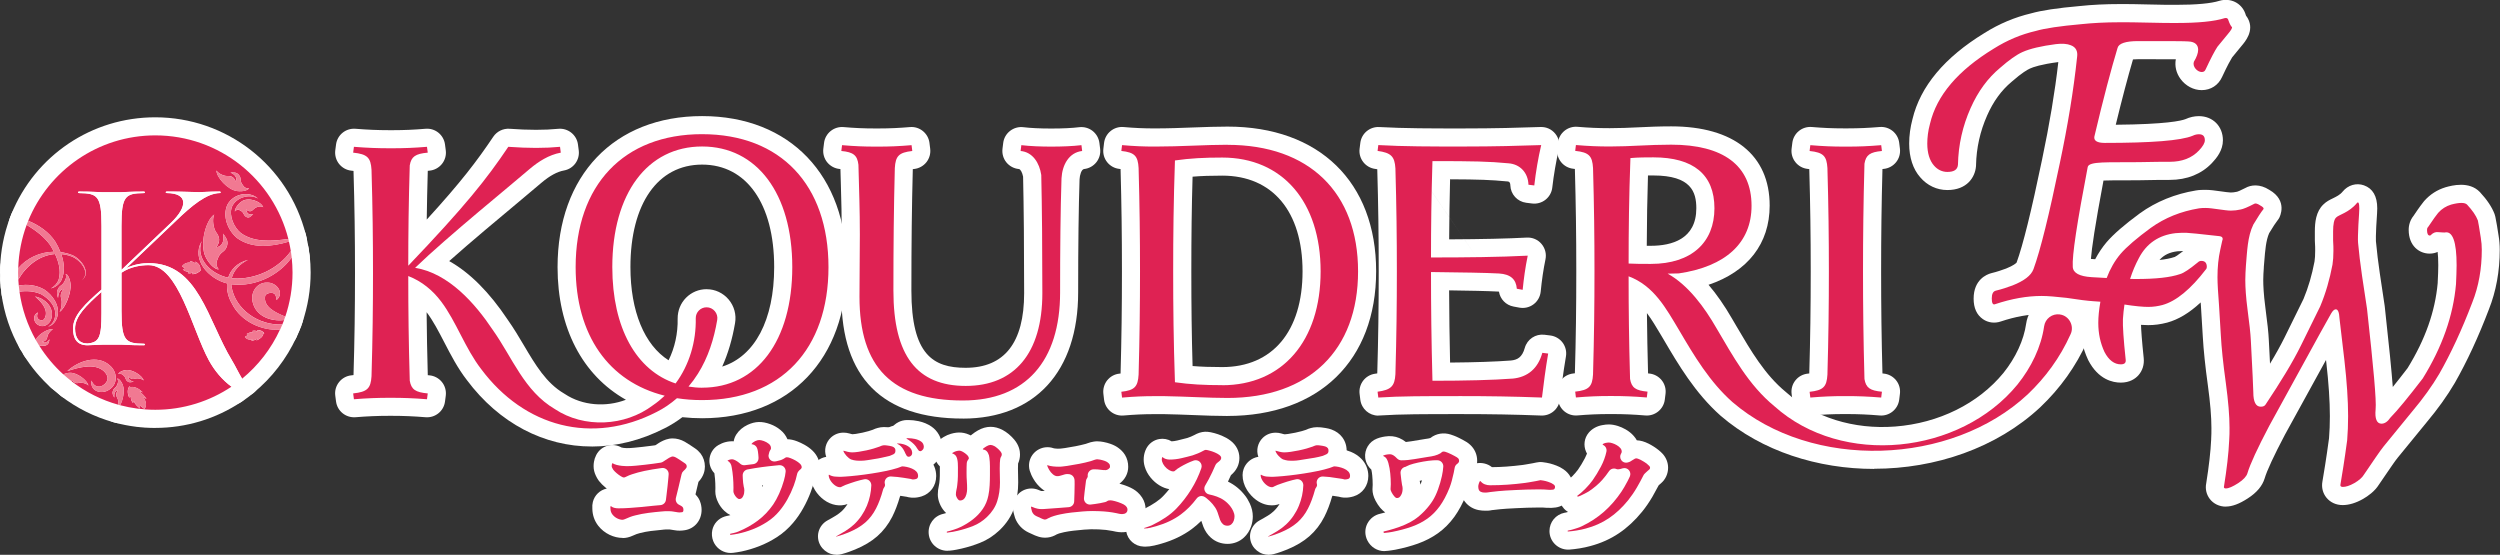 <?xml version="1.0" encoding="UTF-8"?>
<svg id="_レイヤー_1" data-name="レイヤー_1" xmlns="http://www.w3.org/2000/svg" width="621.05" height="137.82" version="1.1" viewBox="0 0 621.05 137.82">
  <rect x="0" y="0" width="621.05" height="137.82" fill="#333333" stroke="none"/>
  <!-- Generator: Adobe Illustrator 29.7.1, SVG Export Plug-In . SVG Version: 2.1.1 Build 8)  -->
  <g>
    <g>
      <g>
        <path d="M69.44,85.12c-8.05,0-15.14-5.67-16.38-13.26-.07-.4-.08-.77-.08-.96-.08-1.33.44-2.65,1.41-3.56.98-.92,2.32-1.36,3.63-1.2.09.01.19.03.28.04,3.81.42,8.22-1.6,10.48-4.82,1.08-1.53,2.99-2.24,4.8-1.77,1.81.47,3.15,2,3.35,3.86.16,1.44.24,2.87.24,4.26,0,4.21-.69,8.38-2.04,12.37-.05.15-.11.3-.17.44-.04.18-.1.36-.16.54-.15.41-.32.82-.49,1.23-.66,1.61-2.18,2.7-3.92,2.79-.32.02-.64.03-.96.03ZM58.18,66.17h0,0ZM58.17,66.17s0,0,0,0c0,0,0,0,0,0ZM58.17,66.17s0,0,0,0c0,0,0,0,0,0ZM58.16,66.17h0,0ZM58.16,66.17s0,0,0,0c0,0,0,0,0,0ZM58.16,66.17s0,0,0,0c0,0,0,0,0,0ZM58.15,66.17h0,0ZM58.15,66.17h0,0ZM58.14,66.17s0,0,0,0c0,0,0,0,0,0Z" fill="#fff"/>
        <path d="M4.53,71.14c-.54,0-1.08-.1-1.61-.3-1.79-.68-2.95-2.43-2.89-4.34.13-4.2.93-8.31,2.37-12.2.47-1.26,1.47-2.25,2.74-2.69,1.27-.44,2.67-.29,3.82.41,2.25,1.37,5.1,3.32,7.19,6.28.06.08.11.16.16.25.38.62.74,1.27,1.09,1.94.71,1.39.65,3.04-.15,4.37-.8,1.33-2.24,2.16-3.79,2.18-2.14.03-4.18.96-5.48,2.5-.87,1.04-2.14,1.6-3.45,1.6Z" fill="#fff"/>
        <path d="M38.58,106.31c-3.35,0-6.68-.43-9.92-1.29-.09-.02-.18-.05-.27-.08-.06-.01-.11-.03-.17-.04-4.76-1.32-9.16-3.52-13.09-6.53-.43-.33-.79-.72-1.07-1.17-.49-.19-.95-.48-1.36-.85-2.58-2.33-4.84-5.02-6.72-7.99-.19-.29-.33-.6-.45-.92-.23-.25-.43-.53-.6-.83-2.36-4.2-3.9-8.75-4.56-13.52-.04-.29-.05-.59-.04-.87-.08-.28-.14-.57-.17-.86-.05-.56-.1-1.12-.13-1.68-.04-.86.16-1.71.59-2.46,1.76-3.07,4.22-5.46,7.04-6.94-.81-.55-1.65-.95-2.36-1.25-2.3-.94-3.4-3.56-2.47-5.87,5.95-14.59,19.98-24.02,35.73-24.02,17.71,0,33.09,11.98,37.41,29.13.04.14.06.28.08.42.03.11.06.22.09.33.22.97.4,1.84.53,2.68.18,1.16-.1,2.34-.77,3.3-3.27,4.62-8.58,7.72-14.21,8.51.01.02.02.04.03.06,1.26,2.41,4.51,4.07,7.5,3.83,1.6-.11,3.12.61,4.03,1.91.91,1.31,1.06,3,.4,4.45-2.44,5.33-6.13,10.11-10.66,13.82-.5.41-1.07.7-1.68.86-.33.53-.78,1-1.31,1.36-6.35,4.25-13.76,6.5-21.43,6.5ZM39.87,96.19c.09.11.17.23.25.35.16.23.29.46.4.71,3.31-.21,6.54-.98,9.57-2.26-.8-1.05-1.53-2.16-2.17-3.34-1.33-2.45-2.49-5.39-3.71-8.51-1.51-3.82-5.03-12.77-7.29-12.77-.55,0-1.37.04-2.24.26v6.6c0,1.9.07,3,.15,3.64.24.01.55.02.94.03,2.59,0,4.75,2.1,4.75,4.69,0,1.9-1.16,3.53-2.82,4.27,1.16,1.01,2.03,2.26,2.36,3.58.23.94.15,1.91-.19,2.76ZM25.68,77.56c-1.41,1.34-2.69,2.72-2.98,3.67.44-.02.8-.04,1.12-.06.66-.04,1.19-.07,1.85-.07h.17c-.11-1.08-.15-2.26-.16-3.54ZM42.92,61.84c.08.03.16.06.23.08.38-.27.79-.49,1.22-.67.19-.15.4-.29.62-.4.09-.44.2-.88.35-1.31l-2.42,2.3ZM18.16,58.7c.46.13.92.29,1.36.46.39.15.79.35,1.19.58v-3.61c0-1.9-.07-3-.15-3.64-.24-.01-.55-.02-.94-.03-1.96,0-3.68-1.21-4.39-2.92-.84,1.08-1.6,2.22-2.29,3.43,1.87,1.3,3.42,2.86,4.58,4.62.03.05.07.11.1.16.19.31.37.63.54.95ZM34.84,52.49c-.08.64-.16,1.74-.16,3.64v.43l4.73-4.5s.02-.02.03-.03c-.3-.14-.58-.31-.85-.5-.8.59-1.8.94-2.88.94-.36,0-.65.01-.88.03ZM35.72,43.08c1.08,0,2.08.35,2.88.94.8-.59,1.8-.94,2.88-.94,2.76,0,4.95.07,6.4.12.62.02,1.1.04,1.46.04-.05-.32-.07-.63-.07-.94,0-.71.18-1.38.49-1.99-3.47-1.41-7.24-2.18-11.17-2.18-6.01,0-11.7,1.79-16.46,4.97,1.07.03,1.77.07,2.3.1.33.02.57.04.84.04h4.85c.27,0,.52-.02.84-.04.85-.05,2.14-.13,4.75-.13ZM35.66,43.46s-.08,0-.11,0c.04,0,.08,0,.11,0h0ZM41.48,43.46h.11s-.08,0-.11,0Z" fill="#fff"/>
        <path d="M21.73,89.83c-3.77,0-7.58-2.55-7.58-8.23,0-5.26,4.29-9.08,8.07-12.45,1.32-1.18,3.22-1.47,4.83-.74,1.62.73,2.66,2.33,2.66,4.11v5.3c0,4.77,0,11.29-7.56,12-.14.01-.28.02-.42.02ZM21.73,85.33h0,0Z" fill="#fff"/>
      </g>
      <g>
        <path d="M68.68,86.43c-6.11,0-12.07-3.39-14.84-8.54-.83-1.38-1.4-2.83-1.7-4.31-2.9-1.5-5.3-3.91-6.48-6.67-1.31-3.05-1.12-6.32.52-9.22,1.15-2.03,3.66-2.84,5.78-1.87,2.12.97,3.15,3.4,2.37,5.59-.16.44-.13.75.09,1.14.14.25.34.5.59.73,1.44-1.45,3.31-2.51,5.49-3.07,2.08-.54,4.24.49,5.16,2.38,1.15-.76,2.15-1.71,2.91-2.78,1.06-1.49,2.91-2.2,4.7-1.78,1.78.42,3.13,1.87,3.42,3.68.09.58.17,1.17.23,1.76.12,1.09-.16,2.19-.79,3.08-2.74,3.89-6.94,6.71-11.52,7.97,1.54,1.12,3.5,1.7,5.27,1.6,1.53-.08,3.02.62,3.92,1.88.9,1.26,1.08,2.89.5,4.32-.2.49-.41.98-.63,1.46-.68,1.49-2.12,2.49-3.75,2.62-.41.03-.83.05-1.24.05Z" fill="#fff"/>
        <path d="M65.37,65.59c-3.51,0-6.54-.94-9.13-2.82-.08-.06-.17-.13-.25-.19-3.51-2.94-5.88-8.53-3.61-13.54.03-.07.07-.14.1-.21,1.36-2.62,3.85-4.43,6.85-4.96,2.86-.51,5.78.29,7.79,2.13,1.69,1.55,1.95,4.12.59,5.97-1.33,1.81-3.77,2.36-5.74,1.32.13.36.36.79.63,1.04,1.79,1.2,4.66,1.1,8.41.58,2.28-.32,4.42,1.13,4.98,3.35.05.18.09.36.13.54l.05.2c.54,2.32-.82,4.66-3.1,5.34-2.8.83-5.36,1.25-7.7,1.25Z" fill="#fff"/>
        <path d="M69.47,84.08c-4.59,0-9.43-2.36-10.9-7.35-.87-2.65-.4-5.54,1.25-7.77,1.56-2.11,3.87-3.3,6.49-3.25.07,0,.13,0,.2,0,3.08,0,5.96,1.9,7.08,4.74.61,1.54.61,3.19.06,4.67,1.47,1.15,2.12,3.15,1.49,5l-.08.24c-.08.24-.16.48-.25.72-.58,1.57-1.98,2.69-3.64,2.9-.55.07-1.12.11-1.68.11Z" fill="#fff"/>
        <path d="M10.54,85.52c-.9,0-1.81-.19-2.67-.58-2.36-1.01-3.88-3.29-3.88-5.86,0-1.14.31-2.22.87-3.14-.76-1.29-.85-2.9-.16-4.29.91-1.82,2.93-2.81,4.92-2.41,4.44.89,8.5,4.89,7.71,10.06-.27,2.22-1.62,4.26-3.56,5.36-1.01.58-2.12.87-3.23.87Z" fill="#fff"/>
        <path d="M54.25,71.41c-2.71,0-5.54-2.17-7.23-5.63-2.45-5.02-.48-13.54,3.76-16.27,1.69-1.09,3.91-.92,5.42.42,1.21,1.07,1.73,2.67,1.44,4.2.54.31,1.02.73,1.4,1.25l.12.16c.74,1,2.46,3.33,1.63,6.52-.5,1.91-1.46,3-2.17,3.62.27.99.21,2.05-.21,3-.63,1.42-1.92,2.46-3.45,2.68-.23.03-.47.05-.7.05Z" fill="#fff"/>
        <path d="M14.82,81.95c-1.19,0-2.36-.47-3.23-1.36-1.14-1.18-1.54-2.85-1.1-4.37-.16-.28-.29-.59-.39-.92l-.03-.11c-.25-.83-.84-2.77.13-5.01.48-1.12,1.06-1.84,1.63-2.35.04-.89.35-1.75.89-2.47.83-1.1,2.11-1.77,3.48-1.81,2.47-.07,5.17,1.86,5.77,6.29.49,3.61-1.67,9.63-4.89,11.5-.71.41-1.49.61-2.26.61Z" fill="#fff"/>
        <path d="M9.79,90.45c-1.5,0-2.95-.76-3.8-2.09-.37-.58-.72-1.16-1.05-1.76-.76-1.35-.77-2.99-.03-4.35,1.57-2.9,5.76-5.6,9.24-4.85,1.97.43,3.41,2.11,3.54,4.12.07,1.1-.27,2.16-.91,2.99,0,.15-.02.3-.05.44-.13.86-.48,3.21-2.83,4.59-1.39.81-2.61.87-3.34.82-.26.04-.51.07-.77.07ZM11.36,90.17s0,0,0,0c0,0,0,0,0,0Z" fill="#fff"/>
        <path d="M59.69,52.02c-.45,0-.91-.03-1.37-.09h0c-4.44-.58-9.09-5.53-9.05-9.63.02-2.02,1.38-3.77,3.33-4.29,1.23-.33,2.5-.12,3.53.51.29-.08.6-.12.91-.14l.04.85s.07,0,.1,0l-.02-.86c.95-.05,3.49-.19,5.44,1.99.82.91,1.22,1.8,1.43,2.53.63.36,1.17.86,1.57,1.48.82,1.3.97,2.93.32,4.32-.98,2.09-3.35,3.33-6.23,3.33Z" fill="#fff"/>
        <path d="M61.66,58.53c-.64,0-1.22-.12-1.72-.29-.91-.31-1.6-.78-2.11-1.26-.37-.04-.73-.13-1.08-.26-1.63-.62-2.77-2.12-2.9-3.86-.16-2.22,1.25-4.8,3.52-6.44,1.86-1.34,4.35-1.71,6.83-1.02,2.47.68,4.45,2.28,5.32,4.28.79,1.83.28,3.96-1.25,5.24-.52.43-1.11.73-1.73.9-.11.16-.24.31-.38.45l-.08.08c-1.57,1.67-3.12,2.18-4.42,2.18Z" fill="#fff"/>
        <path d="M47.81,72.59c-.06,0-.11,0-.17,0-.44-.01-.86-.08-1.27-.21-.38-.05-.76-.13-1.13-.25-.65-.21-1.22-.56-1.7-1.01-.32-.18-.56-.36-.72-.47-1.06-.75-1.73-1.9-1.88-3.14-.41-1.3-.23-2.75.59-3.94.72-1.04,1.72-1.83,2.84-2.31,1.02-.8,2.36-1.14,3.68-.86.07.02.15.03.22.05.76-.03,1.54.13,2.26.49,1.04.53,1.89,1.24,2.52,2.11.53.73.9,1.55,1.08,2.41.53,1.4.33,3.03-.63,4.29-1.35,1.79-3.47,2.84-5.71,2.84Z" fill="#fff"/>
        <path d="M62.34,89.24c-.97,0-1.9-.31-2.66-.88-1.23-.53-2.25-1.45-2.86-2.66-.76-1.5-.6-3.25.31-4.57.4-.89,1.09-1.64,1.99-2.12.21-.11.51-.27.88-.43.43-.31.91-.55,1.43-.69.35-.1.7-.17,1.05-.2.35-.11.72-.17,1.09-.19,2.51-.11,4.77,1.06,5.93,3.07.93,1.6.76,3.55-.3,4.96-.36.66-.86,1.28-1.46,1.81-.66.57-1.46,1.06-2.37,1.43-.61.25-1.24.36-1.87.33-.11.02-.22.05-.32.07-.28.05-.57.08-.85.08Z" fill="#fff"/>
        <path d="M32.32,99.47c-.9,0-1.97-.21-3.04-.92-.68-.45-1.17-.95-1.53-1.44-.52-.2-1-.5-1.42-.88-1.14-1.05-1.66-2.62-1.37-4.15.46-2.42,2.71-4.24,5.75-4.62,3.86-.49,8.47,2.47,9.34,5.96.49,1.96-.39,4-2.14,4.99-.94.53-2,.7-3.01.52-.11.05-.23.09-.35.12l-.08.03c-.38.12-1.17.37-2.16.37Z" fill="#fff"/>
        <path d="M29.82,105.16c-.39,0-.78-.05-1.17-.15l-.43-.12c-1.51-.42-2.65-1.59-3.09-3.02-.24-.26-.46-.55-.64-.87-.44-.76-1.47-2.56-.83-4.95.24-.87.59-1.53.96-2.04,0-.69.17-1.37.49-2,.66-1.3,1.91-2.2,3.36-2.41,2.67-.39,5.12,1.41,6.29,4.59,1.04,2.84.25,6.57-1.07,8.78-.83,1.39-2.31,2.2-3.87,2.2Z" fill="#fff"/>
        <path d="M21.95,100.27c-.79,0-1.57-.21-2.26-.61-1.08.09-2.11-.1-3.03-.54-.54-.15-1.06-.41-1.52-.76-.88-.67-1.67-1.33-2.43-2.01-1.09-.98-1.63-2.43-1.45-3.89.18-1.45,1.05-2.73,2.35-3.42,1-.53,2.18-.86,3.42-.93h0c3.99-.23,8.7,3.23,9.35,6.86.35,1.98-.65,3.96-2.47,4.84-.63.3-1.3.45-1.96.45ZM20.77,99.48c-.1.02-.21.05-.31.07.11-.02.21-.04.31-.07Z" fill="#fff"/>
        <path d="M35.88,106.09c-.34,0-.68-.04-1.01-.12-1.03.04-2.06-.31-2.9-.98-.28-.22-.67-.53-1.07-.93-.52-.28-.99-.66-1.38-1.13-.29-.36-.54-.74-.75-1.13-.28-.31-.52-.66-.71-1.05-1.24-2.53-1.06-5.39.46-7.45,1.12-1.52,3.03-2.14,4.78-1.67.88.06,1.78.3,2.64.71.93.44,1.83,1.08,2.67,1.9.53.51.91,1.13,1.13,1.78.13.17.25.34.37.52.77,1.12.97,2.48.63,3.73.05,1.53-.42,3.03-1.4,4.21-.88,1.06-2.16,1.62-3.46,1.62Z" fill="#fff"/>
        <path d="M25.22,101.89c-1.37,0-2.72-.36-3.89-1.09-1.62-1.01-2.67-2.59-3.03-4.4-.07.02-.14.04-.22.07-2.01.64-4.2-.2-5.26-2.02-1.06-1.82-.72-4.14.83-5.57,4.35-4.03,11.62-5.91,16.56-1.49,2.06,1.75,3.19,4.36,3.02,7-.16,2.51-1.46,4.74-3.57,6.12-1.33.92-2.9,1.39-4.45,1.39ZM24.4,94.25h.01-.01Z" fill="#fff"/>
        <path d="M12.67,76.14c-1.81,0-3.48-1.09-4.18-2.83-.16-.4-.26-.81-.3-1.23-1.06,1.47-2.91,2.17-4.7,1.74-1.94-.47-3.34-2.16-3.44-4.15-.03-.65-.05-1.3-.05-1.95,0-.34.01-.68.02-1.02v-.21c.04-1.01.41-1.98,1.06-2.75,1.15-1.37,2.56-2.54,4.12-3.45-.29-.19-.6-.39-.93-.59-1.84-1.12-2.63-3.39-1.88-5.41.14-.39.3-.77.45-1.15.45-1.1,1.32-1.99,2.42-2.45,1.1-.46,2.34-.47,3.44-.02,3.8,1.55,6.84,3.93,8.8,6.89.03.05.07.11.1.16.19.31.37.63.54.95.46.13.92.29,1.36.46,2.73,1.07,5.74,4.01,6.23,7.59.35,2.55-.63,4.91-2.71,6.49-1.51,1.15-3.52,1.19-5.05.26-1.13,1.23-2.62,2.13-4.26,2.53-.35.08-.71.13-1.06.13Z" fill="#fff"/>
        <path d="M11.92,85.66c-1.86,0-3.58-1.16-4.24-2.99-.64-1.79-.08-3.73,1.3-4.92-.18-.19-.43-.41-.76-.62-.8-.3-1.67-.37-2.72-.22-1.19.18-2.4-.13-3.36-.85-.96-.72-1.6-1.79-1.76-2.99-.08-.57-.15-1.15-.2-1.73-.22-2.35,1.41-4.46,3.73-4.85,3.32-.56,6.41-.07,9.19,1.45.1.06.2.12.3.18,4.13,2.69,6.2,7.13,5.29,11.3-.63,3-2.87,5.42-5.7,6.11-.36.09-.72.13-1.07.13ZM9.89,77.53h0s0,0,0,0Z" fill="#fff"/>
      </g>
      <path d="M57.51,100.57c-.94,0-1.87-.29-2.66-.87-2.78-2.04-5.18-4.83-6.93-8.05-1.33-2.45-2.49-5.39-3.71-8.51-1.51-3.82-5.03-12.77-7.29-12.77-.55,0-1.37.04-2.24.26v6.6c0,1.9.07,3,.15,3.64.24.01.55.02.94.03,2.59,0,4.75,2.1,4.75,4.69s-2.15,4.69-4.8,4.69-3.9-.08-4.75-.13c-.33-.02-.57-.04-.84-.04h-4.45c-.47,0-.85.02-1.32.05-.62.04-1.37.08-2.5.11-4.99.09-8.21-3.36-8.21-8.66,0-4.82,3.38-8.38,7.08-11.7v-13.77c0-1.9-.07-3-.15-3.64-.24-.01-.55-.02-.94-.03-2.59,0-4.75-2.1-4.75-4.69s2.15-4.69,4.8-4.69,3.9.08,4.75.13c.33.02.57.04.84.04h4.85c.27,0,.52-.02.84-.04.85-.05,2.14-.13,4.75-.13,1.08,0,2.08.35,2.88.94.8-.59,1.8-.94,2.88-.94,2.76,0,4.95.07,6.4.12.7.02,1.24.04,1.6.04.26,0,.56-.02.94-.04.94-.05,2.36-.12,4.2-.12,2.6,0,4.71,2.1,4.71,4.69s-2.11,4.69-4.71,4.69c-1.25.02-3.86,1.89-7.67,5.56l-4.02,3.83c7.8,2.75,11.52,10.83,14.62,17.57,1.23,2.67,2.5,5.44,3.94,7.8.49.81.93,1.64,1.35,2.44.4.76.78,1.47,1.17,2.13,1.15,1.91.73,4.39-1,5.8-.95.78-1.96,1.53-3,2.22-.76.51-1.63.76-2.5.76ZM35.6,89.88s.08,0,.12,0c-.04,0-.08,0-.12,0ZM34.84,52.49c-.08.64-.16,1.74-.16,3.64v.43l4.73-4.5s.02-.02.03-.03c-.3-.14-.58-.31-.85-.5-.8.59-1.8.94-2.88.94-.36,0-.65.01-.88.03ZM54.54,43.46c-.08,0-.15,0-.22,0,.08,0,.15,0,.23,0h0ZM35.66,43.46s-.08,0-.11,0c.04,0,.08,0,.11,0h0ZM19.68,43.46h.12s-.08,0-.12,0ZM41.48,43.46h.11s-.08,0-.11,0Z" fill="#fff"/>
    </g>
    <g>
      <path d="M154.68,133.63c-1.08,0-2.18-.26-3.26-.77-1.12-.54-2.06-1.3-2.82-2.27-.93-1.2-1.43-2.65-1.45-4.21-.05-.62,0-1.17.13-1.7.42-1.67,1.75-2.95,3.43-3.31h.03c-.14-.11-.27-.22-.41-.33-.58-.48-1.08-.99-1.49-1.51-.05-.07-.11-.14-.16-.21-.25-.36-.48-.75-.67-1.17-.36-.76-.55-1.53-.55-2.31,0-.4.03-.77.09-1.12.09-.56.27-1.11.56-1.68.58-1.15,1.62-2,2.86-2.33,1.16-.31,2.4-.14,3.43.46.2.05.38.08.56.1.29.03.52.05.71.05.61,0,1.21-.03,1.8-.09l2.14-.22c.72-.09,1.45-.18,2.19-.27.33-.04.67-.08.99-.13.03-.02.07-.04.11-.07.29-.18.57-.36.82-.53.13-.09.26-.16.4-.24.81-.43,1.79-.86,2.98-.86,1.02,0,2.04.28,3.02.83.45.26.87.52,1.33.83.44.29.83.55,1.18.79.54.36,1.01.8,1.4,1.29.71.94,1.08,2.05,1.08,3.25,0,.98-.28,2.41-1.6,3.8l-.59,2.49c-.05.21-.1.42-.15.62.43.45.78.94,1.03,1.5.02.04.04.08.05.12.19.45.27.83.33,1.11.08.42.11.78.11,1.13,0,2.58-1.71,4.65-4.15,5.04-.86.14-1.68.17-2.6,0l-.26-.04c-.29-.04-.64-.09-.96-.15,0,0-.03,0-.07,0h0c-.08,0-.17,0-.25,0-.18-.01-.34,0-.54,0-.27.01-.48.03-.65.05-.08.01-.16.02-.24.03-.87.07-1.85.18-2.91.31-.97.13-1.88.3-2.71.52-.36.09-.61.16-.83.25-.3.12-.62.25-.95.4-.82.38-1.67.58-2.49.58ZM147.16,126.41s0,.06,0,.09c0-.03,0-.06,0-.09ZM153.43,124.87s0,0-.01,0c0,0,0,0,.01,0ZM172.79,120.38s0,0,0,0c0,0,0,0,0,0ZM153.29,114.51c-.09.04-.18.09-.27.15.08-.04.17-.1.27-.15ZM154.62,111.29s0,0,0,0c0,0,0,0,0,0Z" fill="#fff"/>
      <path d="M181.51,137.37c-1.7,0-3.26-.93-4.09-2.44-.09-.17-.18-.35-.25-.54-.33-.85-.41-1.81-.22-2.7.33-1.58,1.49-2.86,3.03-3.36.38-.12.71-.2,1.07-.26h0s.03,0,.08-.02l.31-.09c-.5-.24-1.01-.59-1.52-1.07-.6-.57-1.1-1.25-1.48-2-.49-.96-.74-1.89-.74-2.83,0-.25,0-.49.02-.74v-.16c0-.71-.03-1.46-.09-2.21-.04-.47-.09-.94-.16-1.39-.78-.82-1.24-1.92-1.24-3.09,0-1.6.84-3.08,2.21-3.89,1.18-.7,2.49-1.03,3.83-.95.1-.61.32-1.2.67-1.73.65-1,1.61-1.81,2.78-2.36,1.92-.89,3.54-.93,5.62-.18.94.34,1.79.83,2.53,1.44.79.64,1.38,1.43,1.75,2.31.76.02,1.53.18,2.41.52.59.23,1.2.51,1.81.85.77.43,1.46.93,2.03,1.49,1.15,1.11,1.8,2.57,1.8,4.1,0,1.33-.5,2.55-1.44,3.53-.21.85-.49,1.72-.81,2.59-.52,1.4-1.15,2.76-1.88,4.05-.75,1.34-1.59,2.57-2.52,3.65-1.13,1.35-2.49,2.55-4.01,3.54-1.41.91-2.9,1.67-4.42,2.26-1.46.56-2.92,1-4.35,1.3-.32.07-.7.14-1.12.2l-.98.14c-.21.03-.42.04-.63.04ZM182.62,136.94s-.01,0-.01,0c0,0,0,0,.01,0ZM181.48,127.98s-.05.02-.07.04c.02-.01.05-.02.07-.03h0ZM189.31,120.59c.02.13.04.26.06.39.03-.07.07-.15.1-.22.03-.07.06-.14.09-.21-.08.01-.17.02-.25.04ZM201.53,120.23s-.04.03-.06.05c.02-.01.04-.03.06-.05ZM178.46,118.34h0,0ZM177.33,116.72h0s0,0,0,0ZM186.59,110.85s-.02,0-.03,0c.02,0,.03,0,.03,0Z" fill="#fff"/>
      <path d="M228.61,116.58c-1.49,0-2.9-.65-3.85-1.79-.24-.28-.47-.61-.68-.95-.03-.05-.06-.1-.09-.15-.05-.1-.09-.14-.09-.14-.13-.13-.28-.25-.43-.36l-.3-.21c-.41-.21-.78-.49-1.11-.81-.34-.34-.95-1.07-1.23-2.15-.09-.36-.14-.74-.14-1.12,0-1.77,1.02-3.32,2.54-4.05.29-.15.6-.26.93-.35.37-.1.76-.15,1.15-.15h.42c.76,0,1.57.09,2.48.28,1.17.25,2.23.69,3.16,1.32,1.62,1.11,2.59,2.89,2.66,4.89,0,.06,0,.11,0,.17,0,1.34-.51,2.65-1.41,3.69-1.04,1.2-2.47,1.87-3.99,1.87ZM227.87,112.52h0ZM229.54,107.77s0,0,0,0c0,0,0,0,0,0ZM229.54,107.77s0,0,0,0c0,0,0,0,0,0ZM229.54,107.76h0s0,0,0,0ZM229.54,107.75h0ZM229.54,107.75h0Z" fill="#fff"/>
      <path d="M207.83,137.82c-.51,0-1.03-.08-1.51-.25-1.04-.36-1.95-1.11-2.5-2.05-.61-1.04-.78-2.29-.46-3.46.32-1.17,1.1-2.16,2.16-2.75l.16-.09c.67-.37,1.32-.73,1.98-1.14.53-.33,1-.69,1.41-1.06.57-.54,1.06-1.14,1.47-1.81-1.81.69-4.03.31-5.84-1.02-.9-.66-1.65-1.48-2.24-2.43-.74-1.2-1.12-2.45-1.12-3.73,0-.51.09-1.02.26-1.5.47-1.33,1.56-2.4,2.9-2.85,1.16-.39,2.43-.28,3.51.28.19.02.36.03.52.03h.22c.56-.02,1.31-.07,2.27-.16.96-.09,2.02-.21,3.13-.36,1.12-.15,2.26-.33,3.37-.52,1.07-.19,2.07-.4,2.96-.62.96-.24,1.53-.45,1.84-.58,1.16-.49,2.38-.43,3.85-.12.7.15,1.4.37,2.08.64,1.02.43,1.89,1.01,2.61,1.75,1.1,1.14,1.71,2.64,1.71,4.24,0,2.4-1.44,4.39-3.66,5.07-.72.22-1.46.34-2.19.31h-.17c-.06,0-.13-.01-.19-.02-.44-.03-.8-.12-1.03-.18l-.06-.02c-.57-.09-1.1-.18-1.6-.25-.03.05-.06.1-.09.15-.55,1.91-1.2,3.61-1.93,5.06-.96,1.89-2.21,3.51-3.72,4.84-1.45,1.28-3.3,2.38-5.48,3.28-.49.2-1,.39-1.53.59-.55.2-1.19.4-1.91.59-.18.05-.37.09-.55.11-.21.03-.42.04-.63.04ZM225.38,123.42s.06.01.1.02c-.03,0-.06-.01-.1-.02ZM206.64,117.13h0ZM227.63,114.72h.02s-.02,0-.02,0Z" fill="#fff"/>
      <path d="M213.88,118.95h-.58c-.32,0-.65-.01-1.02-.05-.38-.04-.78-.1-1.17-.18-.38-.08-.8-.2-1.2-.35-.11-.04-.22-.08-.32-.13-.94-.42-1.79-1.05-2.59-1.92-.81-.87-1.4-1.83-1.76-2.85-.58-1.68-.13-3.54,1.16-4.76.85-.8,1.96-1.23,3.09-1.23.05,0,.09,0,.13,0,.44,0,.91.07,1.33.19.19.05.44.12.72.19.13.01.42,0,.93-.07.54-.08,1.09-.19,1.67-.31.53-.11,1.04-.24,1.51-.38.4-.12.75-.23,1.04-.34.44-.21.83-.35,1.22-.45.42-.11.93-.22,1.51-.22.28,0,.53.01.74.03.03,0,.07,0,.1,0,.13.01.31.03.51.06.18.02.47.06.83.12.57.09,1.04.21,1.47.38,1.11.41,2.01,1.06,2.67,1.93.83,1.11,1.18,2.46,1.05,3.92-.16,1.84-1.26,3.45-2.96,4.32-.58.3-1.1.51-1.6.67-.1.03-.19.05-.29.08l-1.95.45c-.74.18-1.56.32-2.39.44l-.7.12c-.3.05-.63.1-.96.15-.31.04-.62.08-.92.12-.42.04-.85.07-1.27.07ZM219.87,108.86s0,0,0,0c0,0,0,0,0,0Z" fill="#fff"/>
      <path d="M225.7,117.96c-1.63,0-3.18-.8-4.13-2.14-.33-.45-.61-.97-.82-1.51-.01-.03-.04-.08-.07-.14-.65-.37-1.2-.9-1.58-1.53-.12-.19-.28-.46-.41-.8-.53-1.33-.4-2.83.35-4.04.75-1.21,2.04-2,3.47-2.11,1.03-.08,2.05.03,3.16.33,1.11.31,2.11.81,2.98,1.47,1.39,1.08,2.25,2.63,2.44,4.36.18,1.61-.3,3.16-1.37,4.33-1.05,1.15-2.47,1.78-4.01,1.78ZM222.87,110.34c-.55.72-.83,1.65-.73,2.49.07.66.43,1.31.97,1.75l-.23-4.24ZM220.54,113.96h0s0,0,0,0ZM229.08,110.9s.01.03.02.04c0-.01,0-.02-.02-.04ZM222.86,110.17h0,0Z" fill="#fff"/>
      <path d="M235.38,136.83c-2.44,0-4.44-1.8-4.67-4.19-.23-2.37,1.31-4.49,3.63-4.99.36-.09.78-.21,1.23-.35.54-.17.88-.32,1.07-.41.83-.39,1.59-.86,2.29-1.41.59-.46,1.1-1,1.51-1.6.32-.47.55-1.03.68-1.66.13-.61.21-1.25.24-1.91.04-.78.06-1.57.06-2.32v-2.15c0-.2,0-.41-.02-.61-.93-.72-1.57-1.8-1.71-3.04-.18-1.52.38-3.01,1.49-4.02.08-.07.16-.14.24-.21.45-.37.96-.71,1.51-1.03,2.11-1.19,4.14-1.17,6.18-.09.46.24.96.58,1.52,1.04.48.41.94.86,1.35,1.35,1.17,1.4,1.41,2.76,1.41,3.66,0,.79-.17,1.56-.48,2.27,0,.01,0,.02,0,.04-.02.42-.03.82-.03,1.23,0,.53,0,1.05.03,1.57.02.63.03,1.25.03,1.88,0,2.14-.31,4.17-.91,6.05-.69,2.15-1.95,4.1-3.74,5.8-1.46,1.38-3.09,2.44-4.86,3.13-1.43.57-2.97,1.05-4.55,1.42-.42.09-.82.18-1.27.27-.6.12-1.17.2-1.74.25-.04,0-.08,0-.12,0-.1,0-.27.01-.36.01ZM236.13,136.47s0,0,0,0c0,0,0,0,0,0ZM236.14,136.47h0,0ZM252.46,115.97s0,0,0,0c0,0,0,0,0,0ZM252.95,114.65s0,.02,0,.03c0,0,0-.02,0-.03ZM241.32,114.35s0,0,0,0t0,0Z" fill="#fff"/>
      <path d="M238.46,128.82c-1.49,0-2.88-.67-3.9-1.87-.48-.57-.87-1.21-1.14-1.91-.29-.72-.45-1.46-.45-2.19s.09-1.52.27-2.25c.04-.16.07-.34.09-.53,0-.04,0-.09.02-.13.07-.57.11-1.15.12-1.72,0-.71.01-1.44.01-2.15,0-.07,0-.14,0-.21-.67-.65-1.15-1.5-1.34-2.45-.38-1.93.53-3.88,2.25-4.83.03-.02.07-.04.11-.06.54-.32,1.11-.58,1.72-.75,1.85-.54,3.43-.45,5.23.56.7.39,1.34.87,1.91,1.42,1.2,1.17,1.84,2.62,1.84,4.11,0,.92-.27,1.67-.55,2.22,0,.02,0,.03,0,.05,0,.47-.01.94-.01,1.41,0,.52.02,1.07.06,1.64.05.77.08,1.54.08,2.29s-.1,1.6-.31,2.4c-.28,1.12-.8,2.11-1.53,2.95-1.16,1.3-2.73,2-4.47,2ZM238.46,120.59v3.73s0-3.73,0-3.73ZM235.73,121.64s0,0,0,0c0,0,0,0,0,0ZM238.46,120.57v-.75h0v.75ZM244.08,116.95s-.02.03-.03.04c0,0,.02-.02.03-.04ZM235.43,116.98s0,0,0,0c0,0,0,0,0,0ZM244.67,115.31s0,.01,0,.02c0,0,0-.01,0-.02ZM234.23,108.69s-.07.05-.11.07c.04-.02.07-.05.11-.07Z" fill="#fff"/>
      <path d="M259.61,133.57c-.7,0-1.38-.13-2.01-.38-.18-.05-.37-.12-.54-.2-.51-.22-1.03-.46-1.57-.72-1.52-.71-2.7-1.98-3.32-3.58-.09-.24-.16-.48-.21-.73l-.06-.22c-.17-.63-.33-1.35-.24-2.22.25-2.38,2.2-4.17,4.56-4.17.57,0,1.14.11,1.67.32.12.05.23.09.31.13h0c.32.14.47.17.47.17.08.01.24,0,.38,0,.16-.01.33-.02.49-.04-.29-.17-.58-.38-.87-.63-.74-.63-1.37-1.37-1.88-2.22-.46-.76-.77-1.46-.98-2.15-.11-.36-.17-.74-.18-1.12-.09-2.41,1.74-4.47,4.17-4.7.65-.06,1.31.02,1.93.24.02,0,.12.04.3.06.54.05,1.01.09,1.43.03.36-.05.71-.09,1.06-.13.91-.14,1.81-.29,2.71-.47.83-.16,1.68-.36,2.51-.58.1-.03.22-.08.37-.13.56-.21,1.1-.36,1.62-.43.32-.06.64-.07.96-.06.46,0,.94.06,1.46.16.59.11,1.17.27,1.71.46.83.29,1.52.65,2.1,1.11.43.33,1.04.86,1.52,1.65.53.89.79,1.87.79,2.95,0,1.64-.79,3.16-2.18,4.18.04.01.08.02.13.03.67.19,1.33.41,1.97.67,1.03.42,1.78.87,2.4,1.43.41.36.81.82,1.14,1.33.57.88.87,1.91.87,2.99,0,1.79-.8,3.42-2.19,4.46-1.46,1.08-3.36,1.38-5.19,1.02-.29-.06-.58-.12-.86-.18-1.01-.21-2.16-.34-3.41-.39-1.31-.06-2.55-.04-3.62.06-.91.07-1.78.16-2.65.26-.78.09-1.56.21-2.32.37-.4.08-.82.19-1.24.31-.22.06-.42.14-.61.24-.17.1-.3.17-.44.24-.79.39-1.58.58-2.42.58ZM277.79,128.07s-.07.05-.11.08c.04-.03.07-.05.11-.08ZM259.33,124.14s.01,0,.02,0c0,0-.01,0-.02,0ZM262.15,113.89s-.01,0-.02,0c0,0,.01,0,.02,0ZM271.52,109.75h0,0ZM271.81,109.7s-.03,0-.04,0c.01,0,.03,0,.04,0Z" fill="#fff"/>
      <path d="M284.42,135.78s-.07,0-.11,0h-.21c-2.16-.06-3.98-1.64-4.33-3.78-.13-.81-.04-1.61.24-2.34.44-1.19,1.37-2.2,2.55-2.68h0c.25-.1.51-.19.8-.26,0,0,0,0,0,0l.82-.29c.07-.02.11-.04.14-.06.06-.03.11-.06.17-.09.83-.4,1.69-.89,2.55-1.47.77-.51,1.43-1.06,1.97-1.63.51-.53.99-1.08,1.46-1.67-.83-.14-1.64-.45-2.43-.93-.8-.49-1.54-1.13-2.17-1.89-.71-.86-1.21-1.79-1.5-2.78-.44-1.49-.31-3.06.36-4.42.64-1.27,1.83-2.17,3.23-2.42,1.08-.19,2.18.02,3.1.57.45-.03.92-.1,1.4-.21.88-.2,1.71-.41,2.5-.63.31-.1.61-.22.91-.34.29-.12.56-.25.81-.38.2-.12.4-.22.63-.32.89-.4,1.78-.57,2.7-.49.49.05,1.02.15,1.71.34.6.17,1.2.37,1.79.62.81.34,1.52.74,2.14,1.21,1.44,1.08,2.24,2.63,2.24,4.33s-.75,3.14-2.1,4.27c-.24.54-.48,1.07-.74,1.6,1.64.79,3.05,1.93,4.19,3.4.46.57.87,1.25,1.23,2.02.5,1.07.75,2.16.75,3.23,0,.82-.14,1.66-.42,2.48-.37,1.09-.97,2.01-1.79,2.77-1.09,1.01-2.53,1.57-4.05,1.57-1.6,0-3.04-.54-4.17-1.56-.79-.71-1.42-1.62-1.84-2.67-.19-.49-.37-.99-.52-1.49-.76.75-1.55,1.42-2.36,2.03-2.15,1.59-4.7,2.82-7.58,3.64-.44.14-1.03.29-1.7.45-.83.19-1.63.29-2.37.29h-.01ZM283.46,126.7s-.02,0-.05.01c.02,0,.03,0,.05-.01,0,0,0,0,0,0ZM306.1,117.32s0,.01,0,.02c0,0,0-.01,0-.02Z" fill="#fff"/>
      <path d="M321.21,118.95h-.62c-.34,0-.68-.02-1.02-.05-.16-.01-.31-.04-.47-.07l-.57-.11c-.4-.08-.84-.2-1.28-.36-.11-.04-.21-.08-.32-.13-.92-.42-1.79-1.06-2.58-1.91-.81-.87-1.41-1.83-1.76-2.86-.57-1.64-.14-3.45,1.08-4.67.86-.85,2-1.3,3.17-1.3.04,0,.09,0,.14,0,.42,0,.85.06,1.26.18h0c.24.07.5.14.78.21.13.01.44,0,1-.08.56-.08,1.14-.19,1.75-.31.58-.12,1.12-.25,1.62-.39.49-.14.82-.25,1.03-.32.43-.21.83-.35,1.23-.45.42-.11.92-.21,1.5-.21.28,0,.53.01.74.03.03,0,.07,0,.1,0,.13.01.31.03.51.06.18.02.47.06.83.12.55.09,1.02.21,1.45.37,1.12.41,2.02,1.06,2.68,1.94.83,1.12,1.18,2.46,1.05,3.92-.16,1.85-1.27,3.47-3,4.34-.56.28-1.03.48-1.45.62-.07.02-.14.04-.21.06-.81.23-1.65.42-2.49.57-.76.14-1.53.26-2.3.36-.29.05-1.39.22-1.64.26-.31.04-.63.08-.95.12-.42.04-.84.07-1.26.07ZM328.38,114.85s-.03.01-.04.02c.02,0,.03-.01.04-.02Z" fill="#fff"/>
      <path d="M315.15,137.82c-.5,0-1.01-.08-1.47-.24-1.05-.36-1.98-1.11-2.53-2.06-.61-1.05-.78-2.29-.46-3.46.32-1.17,1.1-2.16,2.16-2.75l.17-.1c.66-.37,1.31-.72,1.97-1.13.53-.33,1-.69,1.41-1.07.57-.54,1.06-1.14,1.47-1.81-.18.07-.37.13-.56.17-.44.12-.88.17-1.36.17-.94,0-2.39-.24-3.91-1.36-.9-.67-1.65-1.49-2.25-2.44-.74-1.19-1.11-2.44-1.11-3.73,0-.51.09-1.02.26-1.5.48-1.35,1.58-2.42,2.95-2.86,1.15-.37,2.4-.26,3.47.29.19.02.36.03.52.03h.22c.56-.02,1.33-.07,2.27-.16.97-.09,2.02-.21,3.13-.36,1.13-.15,2.26-.33,3.37-.52,1.06-.19,2.06-.4,2.96-.62.96-.24,1.53-.45,1.84-.58,1.15-.49,2.38-.43,3.85-.12.7.15,1.4.37,2.08.64,1.03.43,1.89,1.01,2.61,1.75,1.1,1.14,1.71,2.64,1.71,4.24,0,2.4-1.44,4.39-3.66,5.07-.73.22-1.46.34-2.19.31h-.17c-.07,0-.14-.01-.21-.02-.33-.03-.65-.08-.99-.18l-.13-.03c-.55-.09-1.07-.17-1.55-.24-.03.05-.06.11-.09.16-.54,1.9-1.19,3.6-1.93,5.06-.95,1.88-2.21,3.51-3.72,4.84-1.45,1.27-3.29,2.38-5.48,3.28-.49.2-.99.39-1.52.58-.58.21-1.21.41-1.93.6-.17.04-.33.08-.5.1-.22.03-.45.05-.68.05ZM317.55,125.3c-.08.02-.15.05-.23.07.07-.02.14-.04.23-.07ZM330.63,123.74s-.03.05-.04.06c.02-.02.03-.04.04-.06Z" fill="#fff"/>
      <path d="M343.93,136.91c-1.8,0-3.43-1.02-4.25-2.66-.67-1.35-.67-2.87,0-4.18.68-1.29,1.83-2.15,3.2-2.45.4-.09.81-.2,1.24-.32-.41-.29-.83-.66-1.23-1.14-.44-.53-.84-1.13-1.18-1.78-.52-1-.76-1.91-.76-2.83,0-.35.02-.7.05-1.04,0-.08,0-.14,0-.2,0-.74-.04-1.49-.11-2.23-.04-.47-.12-.94-.22-1.41-.35-.32-.66-.69-.91-1.11-.33-.56-.54-1.18-.62-1.83-.22-2.06.97-4.01,2.91-4.77.44-.17.89-.31,1.34-.4.24-.05.46-.09.65-.12,1.3-.21,2.5-.08,3.57.38.6.26,1.15.59,1.64.98.45-.04.9-.1,1.35-.18,1.16-.2,2.31-.39,3.46-.57.33-.04.56-.08.79-.12.1-.02.22-.04.33-.08.07-.02.13-.04.17-.05,1.46-1.15,3.32-1.4,5.04-.85.2.06.49.16.85.3.31.11.75.31,1.26.56.37.18.67.34.91.47.72.36,1.3.75,1.78,1.19,1.14,1.03,1.77,2.44,1.77,3.99,0,1.32-.49,2.57-1.36,3.54-.03.13-.05.26-.08.39-.15.74-.34,1.51-.54,2.25-.22.79-.46,1.54-.73,2.22-.86,2.15-1.86,4-2.96,5.53-1.18,1.62-2.55,3-4.09,4.09-1.48,1.05-3.14,1.91-4.96,2.56-1.65.59-3.51,1.1-5.53,1.5-.05.01-.11.02-.16.03l-.87.14c-.44.08-.92.13-1.38.16-.12,0-.26.02-.36.02ZM344.64,136.45s0,0,0,0c0,0,0,0,0,0ZM350,120.4h0s.1-.02.15-.03c-.05.01-.1.02-.15.03ZM352.71,119.62l.09.4c.03.12.05.25.07.37.05-.12.09-.24.14-.37.08-.23.16-.46.24-.7-.19.04-.38.09-.56.13,0,.05.02.11.03.16ZM364.66,118.86h0s0,0,.01-.01c0,0,0,0-.01.01ZM341.88,117.46s0,0,0,0c0,0,0,0,0,0Z" fill="#fff"/>
      <path d="M369.02,126.87c-.58,0-1.14-.05-1.67-.15-1.35-.25-2.52-.95-3.38-2.01-.85-1.08-1.26-2.37-1.26-3.88,0-.61.1-1.24.31-1.92.17-.56.38-1.05.63-1.49.6-1.13,1.65-1.96,2.89-2.27,1.41-.36,2.98,0,4.09.9,1.21,0,2.41-.06,3.58-.14,1.38-.1,2.76-.24,4.09-.41.2-.03.47-.07.75-.12l1.72-.3c.32-.05.57-.11.81-.17.53-.13,1.08-.17,1.63-.1.69.08,1.32.2,1.88.34.54.14,1.07.32,1.63.54.54.2,1.06.48,1.63.86,1.55,1.04,2.43,2.62,2.43,4.36,0,2.64-1.77,4.77-4.31,5.16-.67.1-1.35.13-2.16.08-.04,0-.07,0-.11,0-.35-.03-.64-.05-.86-.06-.24,0-.48,0-.71,0h-1.01c-.66,0-1.41.01-2.23.04-.87.03-1.74.06-2.62.11-.89.04-1.7.09-2.44.13-.59.03-1.12.07-1.64.13-.63.07-1.29.15-1.97.22h-.06c-.32.08-.68.12-1.08.15-.07,0-.14,0-.21,0h-.25s-.06,0-.09,0ZM383.4,124.06c.08.04.15.06.19.07-.04-.01-.08-.03-.12-.04-.02,0-.05-.02-.07-.03ZM363.61,117.51s0,0,0,0c0,0,0,0,0,0Z" fill="#fff"/>
      <path d="M389.56,136.54c-2.56,0-4.64-2.07-4.64-4.61,0-2.24,1.55-4.12,3.77-4.56.02,0,.03,0,.05,0l.15-.03c.14-.04.29-.07.43-.1l.2-.06c-.2-.12-.39-.26-.57-.41-.13-.11-.26-.23-.38-.36-.67-.72-1.13-1.69-1.24-2.68-.19-1.63.52-3.23,1.85-4.18.43-.31.91-.73,1.44-1.27.54-.55,1-1.09,1.38-1.6.57-.81,1.17-1.79,1.72-2.85.2-.38.37-.76.52-1.14-.06-.12-.12-.23-.18-.36l-.06-.13c-.68-1.55-.44-3.36.64-4.67.8-.98,2-1.66,3.36-1.91.62-.12,1.16-.18,1.64-.18.72,0,1.46.13,2.27.38.65.2,1.31.5,1.96.87.8.46,1.49,1.03,2.05,1.69.27.31.51.65.7,1,.94.04,1.88.31,2.94.84.4.2.81.44,1.26.72.45.29.87.59,1.24.89.36.29.67.58.94.87.89.96,1.39,2.2,1.39,3.49,0,1.49-.64,2.9-1.75,3.85l-.39.34c-.07.06-.13.12-.2.18-.46.89-.97,1.82-1.53,2.79-.78,1.34-1.65,2.61-2.58,3.76-1.77,2.18-3.71,3.98-5.77,5.36-2.1,1.42-4.49,2.49-7.1,3.18-.79.22-1.71.42-2.69.58-.95.15-1.8.25-2.52.3-.1,0-.2,0-.29,0ZM390.43,136.2h0s.07-.01.11-.02c-.04,0-.08.01-.11.02ZM389.13,127.29s0,0,0,0c0,0,0,0,0,0ZM389.51,127.21s-.05,0-.08.01c.03,0,.05,0,.08-.01Z" fill="#fff"/>
    </g>
    <g>
      <path d="M147,110.92c-11.76,0-22.95-5.71-31.03-16.52-2.26-2.92-3.96-6.19-5.6-9.36-1.42-2.74-2.76-5.33-4.36-7.44,0-.01-.02-.02-.03-.04.05,5.2.14,10.21.29,15.64.12.01.25.03.4.04,1.22.11,2.34.71,3.11,1.66.77.95,1.11,2.18.96,3.39l-.19,1.45c-.3,2.38-2.41,4.1-4.83,3.91-2.96-.24-5.54-.35-8.38-.35h-.65c-2.84,0-5.43.11-8.38.35-2.4.18-4.52-1.53-4.83-3.91l-.19-1.45c-.16-1.2.18-2.42.94-3.37.75-.95,1.86-1.56,3.07-1.68.2-.02.38-.04.52-.06.26-8.74.37-16.34.37-25.36s-.11-16.62-.37-25.36c-.15-.02-.32-.04-.52-.06-1.21-.12-2.31-.73-3.07-1.68-.75-.95-1.09-2.17-.94-3.37l.19-1.45c.31-2.38,2.42-4.1,4.83-3.91,2.96.24,5.55.35,8.38.35h.93c2.72,0,5.22-.11,8.09-.35,2.41-.21,4.53,1.52,4.84,3.91l.19,1.45c.16,1.21-.19,2.44-.96,3.39s-1.89,1.55-3.11,1.66c-.15.01-.28.03-.4.04-.12,4.2-.21,8.14-.26,12.11,8.42-9.21,12.49-14.56,16.53-20.58.9-1.33,2.44-2.09,4.04-1.98,2.52.17,4.32.26,6.58.26,2.04,0,3.74-.08,5.52-.25,2.41-.23,4.59,1.49,4.9,3.9l.19,1.45c.31,2.38-1.3,4.58-3.66,5-1.67.3-3.54,1.31-5.54,3-1.1.95-3.12,2.64-5.68,4.78-4.96,4.14-11.79,9.83-17.3,14.73,5.11,2.86,9.97,7.72,14.52,14.54,1.5,2.12,2.81,4.32,4.07,6.45,2.83,4.79,5.51,9.31,9.95,11.91.07.04.14.08.21.13,4.34,2.88,10.18,3.32,15.15,1.42-10.78-6.07-16.98-17.82-16.98-32.94,0-22.8,14.1-37.53,35.91-37.53s35.91,14.73,35.91,37.53-14.1,37.53-35.91,37.53c-1.65,0-3.29-.09-4.9-.26-1.39,1.05-2.84,1.96-4.33,2.71-5.99,3.08-12.17,4.58-18.19,4.58ZM96.78,94.31h.54c-.11-3.72-.19-7.24-.24-10.73-.06,3.27-.14,6.56-.24,10.03,0,.05,0,.1,0,.15-.01.19-.03.37-.04.55ZM175.59,71.85c2.06,0,4.05.93,5.42,2.55,1.38,1.64,1.96,3.78,1.59,5.87-.67,3.96-1.74,7.58-3.19,10.8,8.08-2.55,12.91-11.54,12.91-24.72,0-15.71-6.86-25.46-17.9-25.46s-17.81,9.76-17.81,25.46c0,11.01,3.49,19.36,9.48,23.15,1.54-3.13,2.33-6.7,2.25-10.37,0-2,.74-3.81,2.1-5.18,1.36-1.36,3.16-2.11,5.09-2.11.02,0,.05,0,.07,0ZM173.73,78.73s0,.02,0,.03c0,0,0-.02,0-.03ZM147.88,60.62c-.25,1.82-.38,3.73-.38,5.73,0,2.2.15,4.3.44,6.27-.23-2.01-.34-4.11-.34-6.27,0-1.98.09-3.89.28-5.73ZM201.28,64.24c.02.7.04,1.4.04,2.11s-.01,1.42-.04,2.11c.03-.69.05-1.4.05-2.11s-.02-1.42-.05-2.11ZM96.78,41.34c.02.18.03.36.04.55,0,.05,0,.1,0,.15.1,3.38.18,6.6.24,9.78.06-3.41.14-6.84.25-10.48h-.53Z" fill="#fff"/>
      <path d="M239.2,103.98c-20.02,0-30.17-10.18-30.17-30.25,0-2.6.02-5.22.04-7.83.02-2.56.04-5.11.04-7.62,0-4.65-.1-8.07-.22-12.39-.03-1.21-.07-2.49-.11-3.89-.06,0-.12-.01-.18-.02-1.21-.11-2.33-.71-3.1-1.65s-1.11-2.17-.97-3.37l.18-1.45c.29-2.41,2.46-4.15,4.86-3.94,2.72.24,5.08.34,7.66.34h1.15c2.58,0,4.95-.11,7.66-.34,2.4-.22,4.56,1.53,4.86,3.93l.18,1.45c.15,1.2-.19,2.4-.94,3.35-.75.94-1.85,1.55-3.05,1.68-.12.01-.23.03-.33.04-.24,9.17-.35,18.49-.35,30.18,0,15.91,5.39,19.17,13.47,19.17,9.64,0,14.54-6.24,14.54-18.54,0-11.13-.09-21.38-.26-28.94-.2-1.03-.65-1.87-1.05-1.9-1.21-.11-2.33-.71-3.1-1.65s-1.11-2.17-.97-3.37l.18-1.45c.14-1.19.75-2.26,1.7-3,.94-.73,2.13-1.07,3.32-.92,1.7.21,4.15.33,6.71.33h.44c2.57,0,5.01-.12,6.71-.33,1.19-.14,2.38.19,3.32.92.94.74,1.55,1.81,1.7,3l.18,1.45c.15,1.19-.19,2.4-.94,3.34s-1.84,1.55-3.04,1.68c-.69.08-1.08,1.53-1.13,2.54-.23,6.87-.35,16.1-.35,28.13,0,19.62-10.72,31.33-28.67,31.33ZM217.76,40.92c0,.32.02.63.02.93,0-.07,0-.15,0-.22,0-.05,0-.1,0-.15.01-.19.03-.38.04-.56h-.08Z" fill="#fff"/>
      <path d="M304.94,103.34c-2.69,0-5.52-.11-8.51-.23-2.37-.09-4.81-.19-7.25-.23h-2.47c-2.55,0-4.88.11-7.58.34-2.41.22-4.57-1.53-4.86-3.94l-.17-1.45c-.14-1.19.2-2.4.94-3.34.75-.94,1.84-1.55,3.04-1.67.1-.01.2-.02.29-.03.24-8.75.34-16.35.34-25.4s-.1-16.65-.34-25.4c-.09-.01-.18-.02-.29-.03-1.2-.13-2.29-.73-3.04-1.67-.75-.94-1.09-2.14-.94-3.34l.17-1.45c.29-2.41,2.45-4.16,4.86-3.94,2.69.24,5.02.34,7.58.34h.26c3.2,0,6.43-.12,9.55-.24,2.97-.11,5.77-.21,8.41-.21,22.78,0,36.93,13.77,36.93,35.94s-14.15,35.94-36.93,35.94ZM287.3,93.89h.04c0-.11,0-.22-.01-.33,0,.11-.02.22-.03.33ZM296.26,90.93c2.17.18,4.51.26,7.37.26,12.49,0,19.95-8.89,19.95-23.78s-7.46-23.78-19.95-23.78c-2.86,0-5.2.08-7.37.26-.22,7.58-.31,14.67-.31,23.52s.09,15.94.31,23.52ZM331.59,57.77c.65,2.98.99,6.21.99,9.64s-.34,6.65-.99,9.63c.84-2.89,1.27-6.1,1.27-9.63s-.43-6.75-1.28-9.64ZM287.3,40.92c0,.11.02.22.03.33,0-.11,0-.22.01-.33h-.04Z" fill="#fff"/>
      <path d="M342.39,103.25c-2.25,0-4.18-1.68-4.46-3.95l-.18-1.45c-.3-2.45,1.42-4.68,3.86-5.01.21-.03.39-.06.53-.08h0c.25-8.72.36-16.31.36-25.36s-.11-16.64-.36-25.36h0c-.15-.03-.32-.06-.53-.08-2.44-.33-4.17-2.57-3.86-5.01l.18-1.45c.29-2.35,2.35-4.07,4.72-3.94,6.2.35,13.16.35,20.52.35,8.45,0,14.09-.18,19.55-.36,1.44-.04,2.74.56,3.63,1.65.89,1.08,1.22,2.52.9,3.88-.67,2.87-1.28,6.42-1.63,9.5-.13,1.2-.74,2.29-1.69,3.04-.95.75-2.16,1.08-3.35.93l-1.44-.18c-2.2-.28-3.87-2.11-3.94-4.33-.03-.93-.46-.95-.83-.98-.05,0-.1,0-.16-.01-3.73-.36-6.76-.48-13.98-.51-.13,5.04-.2,9.87-.23,14.92,8.17-.04,14.38-.18,19.28-.44,1.4-.08,2.74.5,3.65,1.56.91,1.06,1.28,2.48,1,3.84-.53,2.56-.89,5.03-1.19,8.03-.13,1.25-.77,2.4-1.78,3.15-1.01.76-2.29,1.05-3.53.82l-1.45-.27c-1.88-.35-3.31-1.84-3.61-3.7-.08,0-.17-.02-.27-.02-2.54-.14-7-.23-12.11-.3.03,6.08.1,11.77.24,17.94,6.26-.05,11.43-.23,15.1-.51,1.6-.16,2.8-.76,3.46-3.14.6-2.15,2.68-3.53,4.89-3.26l1.45.18c1.22.15,2.32.8,3.06,1.78.73.99,1.03,2.23.82,3.44-.68,4-1.24,8.42-1.5,10.7-.27,2.33-2.29,4.06-4.64,3.97-6.53-.25-12.64-.36-19.8-.36-9.32,0-14.94,0-20.4.35-.1,0-.2,0-.29,0ZM351.23,89.63c-.03,1.14-.06,2.29-.09,3.47,0,.05,0,.1,0,.14-.01.24-.03.47-.06.69.09,0,.17,0,.26,0-.04-1.46-.07-2.9-.1-4.3ZM342.05,93.48h0ZM372.31,71.92,351.07,40.85c.03.23.04.47.06.71,0,.05,0,.1,0,.14.03,1.04.06,2.07.08,3.08.03-1.29.07-2.6.11-3.93-.09,0-.17,0-.26,0Z" fill="#fff"/>
      <path d="M449.71,103.25c-2.25,0-4.18-1.67-4.46-3.95l-.18-1.45c-.15-1.2.19-2.41.94-3.35.75-.95,1.85-1.55,3.05-1.68.15-.02.29-.03.4-.05.25-8.77.36-16.37.36-25.38s-.11-16.61-.36-25.38c-.12-.02-.25-.03-.4-.05-1.2-.13-2.3-.73-3.05-1.68-.75-.95-1.09-2.15-.94-3.35l.18-1.45c.3-2.4,2.43-4.14,4.85-3.93,2.78.24,5.2.34,7.84.34h1.17c2.64,0,5.06-.11,7.84-.34,2.4-.2,4.55,1.52,4.85,3.92l.18,1.45c.15,1.21-.19,2.43-.96,3.38s-1.88,1.55-3.1,1.66c-.1,0-.19.02-.28.03-.23,8.74-.33,16.41-.33,25.39s.1,16.65.33,25.39c.08,0,.18.02.28.03,1.21.11,2.33.71,3.1,1.66s1.11,2.17.96,3.38l-.18,1.45c-.3,2.39-2.46,4.13-4.84,3.92-2.87-.24-5.38-.35-8.12-.35h-.9c-2.63,0-5.05.11-7.84.35-.13.01-.26.02-.39.02ZM458.41,93.89h.26c-.04-1.49-.08-2.95-.11-4.39-.03,1.21-.06,2.44-.1,3.69,0,.05,0,.1,0,.15-.01.19-.03.37-.04.56ZM458.41,40.92c.02.18.03.37.04.56,0,.05,0,.1,0,.15.04,1.25.07,2.48.1,3.69.03-1.44.07-2.9.11-4.39h-.26Z" fill="#fff"/>
      <path d="M465.58,116.49c-13.98,0-27.88-4.38-38.15-13.22-6.35-5.65-10.5-12.71-14.16-18.94l-.61-1.03c-1.19-2-2.3-3.88-3.53-5.52.05,4.96.14,9.76.28,14.98.08,0,.18.02.28.03,1.21.11,2.33.71,3.1,1.66s1.11,2.17.96,3.38l-.18,1.45c-.3,2.4-2.46,4.13-4.84,3.93-2.86-.24-5.37-.35-8.12-.35h-.9c-2.64,0-5.06.11-7.84.34-2.42.21-4.55-1.53-4.85-3.93l-.18-1.45c-.15-1.2.19-2.41.94-3.36.75-.95,1.85-1.55,3.05-1.68.15-.02.29-.03.4-.05.25-8.75.35-16.35.35-25.38s-.11-16.63-.35-25.38c-.12-.02-.25-.03-.4-.05-1.2-.13-2.3-.73-3.05-1.68-.75-.95-1.09-2.16-.94-3.36l.18-1.45c.3-2.4,2.44-4.13,4.85-3.93,2.78.24,5.2.34,7.84.34h.27c2.45,0,4.66-.1,7-.21,2.51-.12,5.11-.24,8.18-.24,15.55,0,24.46,7.17,24.46,19.68,0,9.46-5.45,16.4-15.19,19.68,2.02,2.36,3.97,5.17,5.84,8.41l1.06,1.81c3.66,6.25,7.12,12.16,12.33,16.43.05.04.1.09.15.13,6.85,6.15,16.68,9.22,26.97,8.43,10.85-.83,20.66-5.69,26.91-13.31,3.05-3.8,5.07-8.16,5.65-12.26.62-4.34,4.65-7.37,8.98-6.77,2.5.33,4.71,1.87,5.93,4.13,1.2,2.25,1.27,4.92.19,7.17-2.72,6.05-6.62,11.52-11.59,16.24-10.87,10.16-26.12,15.29-41.26,15.29ZM400.17,93.85h.26c-.04-1.46-.08-2.9-.11-4.31-.03,1.18-.06,2.38-.1,3.6,0,.05,0,.1,0,.15-.01.19-.03.37-.04.56ZM409.09,61.06c.31,0,.65,0,1,0,5.16,0,11.31-1.62,11.31-9.32,0-4.03-1.27-8.15-10.68-8.15-.43,0-.88,0-1.33,0-.18,5.74-.27,11.2-.3,17.46ZM429.68,46.2c.48,1.68.72,3.53.72,5.54,0,.78-.04,1.55-.12,2.29.22-.91.33-1.89.33-2.92,0-1.15,0-3.04-.93-4.91ZM400.17,40.88c.02.18.03.37.04.56,0,.05,0,.1,0,.15.04,1.33.07,2.64.1,3.93.04-1.49.09-3.03.14-4.63h-.3Z" fill="#fff"/>
      <path d="M552.95,125.86c-1.61,0-3.07-.7-4-1.92-.84-1.11-1.16-2.5-.88-3.88.69-4.34,1.09-7.91,1.23-10.89,0-.04,0-.08,0-.13.06-.87.06-1.79.06-2.76,0-2.72-.29-6.26-.88-10.54-.65-4.67-1.08-8.85-1.26-12.07l-.46-7.56c-.03-.34-.05-.66-.07-.98-2.79,2.6-5.54,4.25-8.32,5.01-1.64.43-3.16.63-4.71.63-.54,0-1.14-.02-1.79-.07.04,1.32.2,3.78.67,8.25.17,1.64-.31,3.15-1.33,4.29-.75.83-2.11,1.81-4.37,1.81-1.94,0-5.55-.72-8.05-5.52-.03-.06-.06-.12-.09-.19-1.31-2.83-1.95-5.81-1.95-9.1,0-.38,0-.78.03-1.19-1.16-.14-2.49-.33-4.03-.57-1.95-.21-4.11-.43-5.56-.43-3.17,0-6.49.59-10.15,1.81-1.5.52-3.15.32-4.43-.57-1.54-1.06-2.32-2.77-2.32-5.09,0-4.76,3.28-6.03,4.29-6.31.05-.01.09-.02.14-.04,1.37-.33,2.61-.76,3.64-1.14,1.89-.76,2.48-1.34,2.6-1.47,1.6-4.39,3.67-12.76,6.33-25.58,1.86-8.84,3.19-16.78,4.04-24.23-.02,0-.05,0-.07,0-4.21.55-6.18,1.23-6.98,1.6-.62.28-1.98,1.04-4.47,3.22-.03.02-.05.05-.08.07-2.55,2.13-4.55,4.88-6.09,8.38-1.74,3.92-2.66,8.06-2.75,12.32,0,.09,0,.18-.01.27-.22,2.73-2.22,5.92-7.12,5.92-2.6,0-5-1.13-6.74-3.17-1.78-2.01-2.74-4.92-2.74-8.36,0-2.02.28-4.06.82-6.08,1.95-8.14,7.95-15.32,17.84-21.37,3.67-2.31,7.5-3.93,11.66-4.92,2.54-.72,6.49-1.32,12.07-1.81,3-.32,6.38-.49,9.97-.49,1.72,0,4.08,0,7.17.1,3.05.09,5.25.09,6.7.09,5.11,0,8.76-.34,10.84-1,.17-.05.34-.1.52-.13,2.76-.53,5.28,1.02,6.03,3.65.03.08.05.14.07.19.19.23.35.49.49.75,1.57,3.01-.68,5.65-1.64,6.78l-2.32,2.83c-.36.58-1.11,1.9-2.47,4.81-.92,2.07-2.81,3.31-5.08,3.31-2.02,0-3.99-1.04-5.27-2.79-1.07-1.46-1.47-3.2-1.16-4.88-2.21-.01-5.56-.01-9.4-.01-.52,0-.92.02-1.24.05-1.3,4.43-2.76,9.96-4.28,16.23,12.51-.11,16.23-.98,17.3-1.39,1.1-.5,2.2-.75,3.36-.75,3.46,0,5.96,2.52,5.96,6,0,2.49-1.54,4.4-2.7,5.62-2.58,2.75-6.22,4.22-10.5,4.22-1.48,0-3.95,0-7.7.09-1.58.02-2.98.03-4.28.02-1.53,0-3.25,0-4.49.05-2.13,11.31-2.92,16.84-3.12,19.47.13.01.27.02.43.03.21.01.42.02.63.04.82-1.55,1.77-2.97,2.83-4.22,1.75-2.03,4.45-4.37,8.27-7.18,4.06-2.92,8.74-4.82,13.94-5.68.88-.15,1.77-.15,2.42-.15,1.09,0,2.4.18,3.79.38.8.11,2,.28,2.4.28.49,0,.93-.05,1.47-.17.05-.01.11-.02.16-.03.14-.04.72-.25,1.98-.9,1.46-.84,3.64-1.07,6.01.45,4.69,2.69,2.55,6.75,2.46,6.93-.13.25-.29.48-.47.7-.39.48-1.08,1.53-2.04,3.12-.8,1.78-1,4.37-1.2,6.87-.04.52-.08,1.04-.13,1.55v.19c-.08,1.09-.14,2.04-.14,3.03,0,1.3.09,3.51.5,6.62.55,4.13.8,6.52.88,8.26l.17,3.26c.05.97.09,1.85.13,2.65,1.49-2.47,2.68-4.63,3.64-6.57l4.69-9.53c1.19-2.85,2.08-5.9,2.73-9.31.11-.69.16-1.57.16-2.69,0-.53,0-1.25-.07-2.23,0-.1-.01-.2-.01-.3v-2.25c0-2.19.25-4.92,2.14-6.7.73-.72,1.54-1.12,2.33-1.5.88-.43,1.79-.87,2.43-1.67,1.32-1.62,3.4-2.24,5.3-1.56,2.19.78,3.3,2.7,3.3,5.72,0,.49-.04,1.36-.24,4.36l-.03.66c-.05,1.33-.1,2.59-.06,3.14.26,2.76.57,5.3.96,7.95l1.22,8.14c0,.06.02.12.02.17,1.1,9.98,1.7,16.1,1.99,19.95,1.07-1.32,2.29-2.88,3.68-4.69,4.4-7.14,6.84-14.06,7.48-21.16v-.2c.08-1.52.14-2.96.14-4.18,0-1.49-.07-2.56-.16-3.32-.55.25-1.21.42-2,.42-2.5,0-5.19-1.85-5.19-5.9,0-1.31.43-2.52,1.18-3.45,1.46-2.19,2.3-3.26,2.59-3.62.04-.05.08-.1.12-.14,1.43-1.61,3.2-2.74,5.25-3.37.05-.01.09-.03.14-.04,1.42-.39,5.74-1.56,8.41,1.23,1.81,1.95,2.98,3.72,3.64,5.45.09.23.15.46.2.7.27,1.33.54,2.9.8,4.67.19,1.08.29,2.27.29,3.53,0,5.33-.91,10.3-2.69,14.78-2.59,6.82-5.45,12.98-8.46,18.26-1.91,3.26-4.3,6.58-7.12,9.94l-7.08,8.66c-.65.79-1.8,2.49-3.26,4.63l-1.42,2.08c-1.03,1.65-2.69,2.82-3.92,3.53-1.75,1-3.5,1.53-5.06,1.53-1.64,0-3.07-.65-4.04-1.84-.91-1.11-1.27-2.57-1-4.02.31-1.81.94-5.52,1.64-10.74.14-1.73.21-3.53.21-5.51,0-3.71-.3-8.2-.89-13.35l-.07-.59-10.19,18.54c-2.78,5.27-4.49,8.97-5.06,10.9-.57,1.87-1.97,3.52-4.17,4.94-2.14,1.39-3.89,2.04-5.51,2.04ZM587.69,108.24c-.03.42-.05.84-.09,1.26.22-.3.42-.58.61-.83-.18-.13-.36-.28-.52-.43ZM558.34,104.63c.02.57.03,1.12.03,1.65v.12c.23-.44.46-.9.7-1.36-.26-.12-.5-.25-.73-.4ZM582.33,72.82c.19.09.39.19.59.31l-.23-1.54c-.12.41-.23.82-.36,1.23ZM509.09,69.12c.67.04,1.37.09,2.08.16-.54-1.01-.7-1.98-.75-2.64-.02-.34-.04-.74-.03-1.25-.36,1.16-.7,2.18-1.03,3.07-.08.22-.17.44-.27.66ZM519.4,66.02s0,0,0,.01c0,0,0,0,0-.01ZM500.98,65.22h0ZM542.34,62.36c-.5,0-.98.02-1.38.06-1.94.22-3.39.9-4.5,2.16,1.52-.16,2.74-.4,3.65-.71.04-.02.09-.03.14-.04.18-.08.73-.39,2.1-1.46ZM540.34,63.8s-.02,0-.04.01c.01,0,.02,0,.04-.01ZM544.92,63.65s0,0,0,0c0,0,0,0,0,0ZM562.81,54.15s0,0,0,0c0,0,0,0,0,0ZM562.81,54.15s0,0,0,0c0,0,0,0,0,0ZM562.82,54.14h0s0,0,0,0ZM588.96,53.3s-.01.01-.02.02c0,0,.01-.01.02-.02ZM555.77,47.64h0ZM555.94,47.6s-.05,0-.07.01c.02,0,.05,0,.07-.01ZM522.5,31.01h0ZM520.46,14.7c-.02.18-.04.35-.06.53.46-1.63.9-3.15,1.32-4.56.05-.18.1-.35.17-.51-.73.04-1.45.08-2.15.13.66,1.27.93,2.79.72,4.41ZM549.19,6s0,0,0,0c0,0,0,0,0,0ZM550.43,5.06h0ZM557.58,3.52s0,0,0,0c0,0,0,0,0,0Z" fill="#fff"/>
    </g>
  </g>
  <g>
    <g>
      <g>
        <path d="M68.69,74.54c-.02-.89-.33-1.57-.77-1.68-.59-.28-1.87.03-2.04.63-.54,2.72,2.48,4.14,4.99,5.17,1.16-3.43,1.8-7.1,1.8-10.93,0-1.27-.08-2.53-.21-3.77-3.18,4.52-9.21,7.32-14.69,6.69-.1,0-.2-.03-.3-.04.01.18,0,.35.03.53.96,5.91,6.98,9.78,12.64,9.46.15-.36.3-.72.43-1.09-3.12.4-6.78-.84-7.71-4.12-.85-2.48.84-5.28,3.48-5.18,2.29-.13,4.47,2.54,2.35,4.33Z" fill="#df2253"/>
        <path d="M13.39,62.54c-.29-.57-.6-1.12-.92-1.64-1.49-2.1-3.6-3.66-5.85-5.03-1.25,3.37-1.98,7-2.09,10.77,2.11-2.51,5.38-4.06,8.86-4.1Z" fill="#df2253"/>
        <path d="M57.76,75.66c-1.05-1.7-1.49-3.55-1.34-5.25-4.57-1.14-8.96-5.87-6.32-10.51-1.6,4.53,2.45,8.21,6.59,9.08.64-2.06,2.28-3.75,4.93-4.43-1.94.93-3.59,2.56-4.06,4.57.12.01.24.03.36.04,5.43.35,11.18-2.32,14.33-6.77-.13-.8-.29-1.59-.47-2.37-4.33,1.28-9.13,1.83-12.91-.9-2.28-1.91-3.67-5.4-2.39-8.23,1.49-2.88,5.52-3.49,7.6-1.58-2.24-1.29-5.53-.19-6.48,2.1-.77,2.16.49,5.08,2.25,6.49,3.28,2.37,7.66,2.04,11.78,1.46-3.72-14.79-17.11-25.73-33.05-25.73-14.27,0-26.49,8.78-31.57,21.22,2.69,1.1,5.15,2.79,6.74,5.21.48.79.91,1.66,1.27,2.57.96.12,1.92.35,2.86.72,2.2.86,4.94,4.4,2.44,6.29,2.33-1.94-.46-5.19-2.59-5.95-.85-.32-1.69-.49-2.52-.56.75,2.14,1,4.44.02,6.52-.53,1.03-1.53,1.74-2.56,1.99.93-.54,1.63-1.33,1.93-2.27.58-2.09,0-4.28-.93-6.26-3.81.28-7.14,2.89-9.12,6.34.02.5.07.99.11,1.48,2.11-.36,4.25-.15,6.28.96,2.14,1.4,3.93,3.94,3.35,6.57-.26,1.25-1.17,2.41-2.37,2.7,1.12-.53,1.69-1.68,1.79-2.8.26-2.27-1.65-4.24-3.47-5.26-1.78-.78-3.59-.91-5.4-.64.6,4.29,1.99,8.31,4.03,11.94.82-1.51,3.2-2.84,4.33-2.59-.64.22-1.32,1.18-1.41,1.75-.12.74-.41,1.18-1.31,1.35.49.36,1.17.32,1.81-.62-.08.52-.13,1.08-.66,1.4-.8.47-1.03-.03-1.83.27,1.66,2.61,3.66,4.99,5.94,7.06.37-.2.89-.37,1.56-.41,1.83-.11,4.42,1.88,4.65,3.16-.47-.53-1.65-.8-2.23-.66-.76.18-1.29.08-1.81-.73-.03.14-.04.27-.03.41,3.4,2.61,7.31,4.59,11.56,5.77.03-.59-.07-1.25-.26-1.59-.37-.65-.44-1.2.07-2-.55.08-.98.62-.84,1.8-.26-.46-.57-.92-.4-1.55.26-.95.71-.74,1.07-1.56.34-.78.34-1.07.05-1.63.28-.04.96.48,1.4,1.69.5,1.37.02,3.72-.71,4.94,2.8.74,5.73,1.14,8.76,1.14,7,0,13.51-2.12,18.93-5.74-2.34-1.72-4.25-4.02-5.64-6.57-4.22-7.79-7.54-23.63-14.96-23.63-1.94,0-4.51.38-6.68,1.84l-.06.05v9.46c0,7.46.97,8.11,5.54,8.17.4,0,.4.38,0,.38-3.77,0-4.57-.16-5.59-.16h-4.45c-1.14,0-1.83.11-3.94.16-2.68,0-3.6-1.73-3.6-4.16,0-3.3,3.03-6.11,7.08-9.68v-15.79c0-7.46-.97-8.11-5.54-8.17-.4,0-.4-.38,0-.38,3.77,0,4.57.16,5.59.16h4.85c1.03,0,1.83-.16,5.59-.16.4,0,.4.38,0,.38-4.57.05-5.54.7-5.54,8.17v10.92l12.33-11.74c4.17-4,4.22-7.3-1.03-7.36-.4,0-.4-.38,0-.38,4.11,0,6.85.16,7.99.16h.06c.74,0,2.45-.16,5.08-.16.29,0,.29.38,0,.38-3.31.05-7.02,3.19-10.79,6.81l-12.44,11.84c2-.97,4.05-1.24,5.59-1.24,12.33,0,14.56,14.11,20.66,24.17.85,1.4,1.61,3.05,2.52,4.56,4-3.28,7.24-7.45,9.42-12.21-4.6.35-9.64-2.07-11.82-6.23ZM65.39,51.47c-.61-.41-1.8-.08-2.29.43-.64.67-1.16.84-1.93.11.07.88.58,1.52,1.73,1.16-.45.47-.9,1.02-1.51.81-.92-.31-.7-1.07-1.48-1.56-.74-.46-1.02-.43-1.57.1-.03-.45.49-1.61,1.66-2.45,1.65-1.19,4.73-.13,5.39,1.39ZM9.67,80.81c-1.43-.58-1.65-2.61-.22-3.19-.46.89-.25,1.76.67,1.93.67.1.99-.27,1.23-1.16.39-1.87-1.25-3.53-2.64-4.75,2.25.45,4.58,2.43,4.14,5.04-.14,1.48-1.65,2.86-3.19,2.13ZM36.4,99.08c-.26-.14-.52-.26-.78-.36.73.99.84,2.18.27,2.87-.37-.23-.72-.51-1.02-.82-.12.19-.16.45-.09.71-.63-.5-1.32-1.1-1.46-1.77-.14.1-.24.23-.3.38-.45-.55-.63-1.22-.48-1.73-.15.14-.29.27-.44.41-.5-1.02-.49-2.09.03-2.79l.3.19c.46-.13,1.04-.01,1.58.24.54.25,1.03.64,1.46,1.06-.27-.12-.55-.19-.81-.19.68.51,1.27,1.13,1.73,1.8ZM31.28,91.93c1.65-.21,4.13,1.43,4.41,2.58-.45-.45-1.55-.62-2.06-.46-.68.21-1.16.15-1.69-.55-.1.57.22,1.13,1.28,1.27-.48.15-.97.34-1.46.02-.74-.49-.4-.88-.99-1.44-.56-.52-.8-.6-1.38-.44.05-.29.72-.84,1.89-.99ZM14.82,77.45c.48-.78.63-2.37.42-3.06-.27-.9-.22-1.61.54-2.56-.64.02-1.25.64-1.36,2.19-.19-.63-.43-1.28-.09-2.06.51-1.18.97-.83,1.57-1.83.56-.94.63-1.32.43-2.08.33,0,.97.78,1.19,2.4.31,2.28-1.42,6.27-2.69,7.01ZM27.27,90.78c1.94,1.61,2.07,4.61-.11,5.99-1.91,1.36-4.88.43-4.44-2.23.64,1.7,2.2,1.96,3.35.81.98-.98.84-2-.21-3.09-2.32-2.16-6.28-.99-9.14-.08,2.65-2.46,7.47-4.2,10.55-1.4ZM53.77,42.35c.46.78,1.9,1.41,2.66,1.37,1-.05,1.65.21,2.12,1.35.35-.74.1-1.62-1.3-2.2.7-.03,1.45-.12,2.01.49.84.93.24,1.36.85,2.33.58.92.89,1.1,1.74,1.09-.18.38-1.29.9-2.95.68-2.34-.3-5.15-3.44-5.13-5.12ZM53.22,53.3c-.58,1.21-.19,3.49.48,4.41.88,1.2,1.08,2.21.05,3.73,1.2-.18,2.09-1.19,1.66-3.4.62.84,1.34,1.7,1.03,2.89-.47,1.79-1.48,1.4-2.19,2.95-.66,1.46-.64,2,.07,3.04-.61.09-2.16-.87-3.25-3.1-1.53-3.14.06-9.16,2.15-10.51ZM47.74,68.09l.28-.5c-.38.31-.92.41-1.39.26.12-.11.21-.24.28-.38-.53.13-1.06-.19-1.5-.5.21-.05.41-.16.55-.33-.27-.12-.52-.29-.73-.5.49-.71,1.44-1.06,2.27-.84-.1-.17-.22-.33-.35-.48.56.12,1.09.36,1.55.71-.02-.2-.1-.4-.21-.57.37.19.71.44.95.77s.38.75.32,1.16l.17.17c-.51.67-1.34,1.07-2.18,1.05ZM65.41,82.96c-.05.34-.29.69-.61.97-.32.28-.72.5-1.12.66.16-.14.28-.31.36-.48-.53.3-1.11.51-1.68.62.17-.13.32-.27.47-.41-.86.2-1.68-.07-1.97-.65.26-.18.54-.33.84-.43-.09-.14-.25-.23-.44-.26.51-.27,1.11-.55,1.59-.46-.03-.12-.08-.22-.17-.31.49-.14.99-.07,1.28.18-.05-.14-.1-.27-.15-.41.82-.04,1.52.28,1.84.83l-.21.14Z" fill="#df2253"/>
        <path d="M21.73,85.33c2.91-.27,3.48-1.51,3.48-7.52v-5.3c-3.77,3.35-6.56,6.06-6.56,9.09,0,2.27.91,3.73,3.08,3.73Z" fill="#df2253"/>
      </g>
      <g>
        <path d="M72.25,62.4c-3.15,4.45-8.9,7.12-14.33,6.77-.12,0-.24-.03-.36-.04.47-2.01,2.12-3.64,4.06-4.57-2.65.68-4.3,2.36-4.93,4.43-4.14-.87-8.2-4.56-6.59-9.08-2.64,4.64,1.76,9.37,6.32,10.51-.15,1.7.29,3.55,1.34,5.25,2.18,4.16,7.22,6.58,11.82,6.23.2-.43.38-.86.56-1.29-5.67.32-11.68-3.55-12.64-9.46-.03-.18-.02-.36-.03-.53.1.01.2.03.3.04,5.48.62,11.51-2.17,14.69-6.69-.06-.52-.12-1.04-.2-1.55Z" fill="#f17992"/>
        <path d="M56.48,50.9c-1.28,2.82.11,6.32,2.39,8.23,3.78,2.74,8.58,2.19,12.91.9-.05-.22-.1-.44-.15-.66-4.11.57-8.49.9-11.78-1.46-1.76-1.41-3.02-4.33-2.25-6.49.95-2.29,4.23-3.39,6.48-2.1-2.08-1.91-6.11-1.3-7.6,1.58Z" fill="#f17992"/>
        <path d="M65.88,73.48c.17-.6,1.45-.9,2.04-.63.43.12.75.79.77,1.68,2.12-1.79-.06-4.46-2.35-4.33-2.64-.09-4.33,2.7-3.48,5.18.93,3.28,4.59,4.52,7.71,4.12.1-.28.2-.57.29-.86-2.51-1.03-5.52-2.45-4.99-5.17Z" fill="#f17992"/>
        <path d="M9.67,80.81c1.54.73,3.05-.65,3.19-2.13.44-2.6-1.9-4.59-4.14-5.04,1.39,1.22,3.03,2.88,2.64,4.75-.24.89-.56,1.26-1.23,1.16-.92-.17-1.14-1.05-.67-1.93-1.44.58-1.21,2.62.22,3.19Z" fill="#f17992"/>
        <path d="M54.32,66.9c-.7-1.03-.73-1.57-.07-3.04.7-1.55,1.72-1.16,2.19-2.95.31-1.19-.41-2.04-1.03-2.89.43,2.21-.46,3.22-1.66,3.4,1.02-1.51.82-2.53-.05-3.73-.67-.92-1.06-3.2-.48-4.41-2.09,1.35-3.68,7.37-2.15,10.51,1.09,2.23,2.64,3.18,3.25,3.1Z" fill="#f17992"/>
        <path d="M17.51,70.44c-.22-1.62-.87-2.41-1.19-2.4.2.77.14,1.14-.43,2.08-.59,1-1.06.65-1.57,1.83-.34.79-.1,1.43.09,2.06.11-1.55.72-2.17,1.36-2.19-.75.95-.8,1.66-.54,2.56.2.69.06,2.28-.42,3.06,1.27-.74,3-4.73,2.69-7.01Z" fill="#f17992"/>
        <path d="M8.86,84.4c.3.52.6,1.04.93,1.55.8-.3,1.02.2,1.83-.27.54-.31.58-.88.66-1.4-.63.94-1.32.99-1.81.62.91-.17,1.2-.61,1.31-1.35.09-.57.77-1.52,1.41-1.75-1.13-.25-3.51,1.08-4.33,2.59Z" fill="#f17992"/>
        <path d="M58.9,47.47c1.66.22,2.77-.3,2.95-.68-.84.01-1.16-.17-1.74-1.09-.61-.97-.01-1.4-.85-2.33-.56-.62-1.3-.53-2.01-.49,1.4.58,1.65,1.46,1.3,2.2-.47-1.14-1.12-1.4-2.12-1.35-.77.04-2.2-.59-2.66-1.37-.02,1.68,2.79,4.82,5.13,5.12Z" fill="#f17992"/>
        <path d="M60,50.07c-1.17.84-1.69,2-1.66,2.45.55-.54.83-.57,1.57-.1.79.49.57,1.25,1.48,1.56.61.21,1.06-.34,1.51-.81-1.15.36-1.66-.28-1.73-1.16.76.73,1.29.56,1.93-.11.49-.51,1.67-.84,2.29-.43-.66-1.52-3.74-2.58-5.39-1.39Z" fill="#f17992"/>
        <path d="M49.43,65.71c-.24-.33-.59-.58-.95-.77.12.17.19.36.21.57-.46-.35-.99-.59-1.55-.71.13.15.25.31.35.48-.83-.21-1.78.14-2.27.84.21.21.46.38.73.5-.14.17-.34.29-.55.33.45.31.97.64,1.5.5-.07.14-.16.27-.28.38.47.15,1.01.05,1.39-.26l-.28.5c.84.02,1.68-.38,2.18-1.05l-.17-.17c.06-.41-.08-.83-.32-1.16Z" fill="#f17992"/>
        <path d="M63.78,81.99c.05.14.1.27.15.41-.29-.25-.79-.32-1.28-.18.08.09.14.19.17.31-.48-.1-1.07.18-1.59.46.19.03.35.13.44.26-.29.1-.58.25-.84.43.29.58,1.11.85,1.97.65-.14.15-.3.28-.47.41.57-.11,1.15-.33,1.68-.62-.07.17-.2.34-.36.48.4-.17.8-.38,1.12-.66.32-.28.57-.64.61-.97l.21-.14c-.31-.55-1.02-.86-1.84-.83Z" fill="#f17992"/>
        <path d="M33.22,94.78c-1.06-.14-1.38-.7-1.28-1.27.53.69,1.01.76,1.69.55.52-.16,1.61.01,2.06.46-.29-1.15-2.76-2.79-4.41-2.58-1.17.15-1.84.7-1.89.99.57-.16.82-.09,1.38.44.59.55.26.95.99,1.44.49.32.98.13,1.46-.02Z" fill="#f17992"/>
        <path d="M29.13,94.04c.29.56.29.85-.05,1.63-.36.82-.81.6-1.07,1.56-.17.63.14,1.1.4,1.55-.14-1.19.29-1.72.84-1.8-.51.8-.44,1.34-.07,2,.19.33.29.99.26,1.59.13.04.26.08.39.11.73-1.22,1.21-3.57.71-4.94-.44-1.2-1.12-1.73-1.4-1.69Z" fill="#f17992"/>
        <path d="M17.3,92.6c-.67.04-1.2.21-1.56.41.69.62,1.41,1.21,2.15,1.78-.02-.13,0-.27.03-.41.53.8,1.06.91,1.81.73.58-.14,1.76.13,2.23.66-.23-1.28-2.82-3.27-4.65-3.16Z" fill="#f17992"/>
        <path d="M34.68,97.28c.26,0,.54.06.81.19-.43-.42-.93-.81-1.46-1.06-.54-.25-1.12-.37-1.58-.24l-.3-.19c-.52.7-.53,1.78-.03,2.79.15-.14.29-.27.44-.41-.16.51.03,1.18.48,1.73.06-.15.17-.29.3-.38.14.66.83,1.26,1.46,1.77-.07-.27-.03-.52.09-.71.3.32.64.6,1.02.82.57-.69.46-1.89-.27-2.87.26.1.53.22.78.36-.46-.67-1.05-1.29-1.73-1.8Z" fill="#f17992"/>
        <path d="M27.27,90.78c-3.07-2.8-7.9-1.06-10.55,1.4,2.86-.92,6.83-2.09,9.14.08,1.06,1.09,1.2,2.11.21,3.09-1.15,1.14-2.71.89-3.35-.81-.45,2.66,2.53,3.6,4.44,2.23,2.18-1.38,2.05-4.38.11-5.99Z" fill="#f17992"/>
        <path d="M13.67,63.11c.93,1.98,1.51,4.17.93,6.26-.3.94-1,1.73-1.93,2.27,1.03-.25,2.03-.96,2.56-1.99.98-2.07.74-4.38-.02-6.52.83.08,1.67.25,2.52.56,2.13.75,4.91,4.01,2.59,5.95,2.5-1.9-.23-5.43-2.44-6.29-.94-.37-1.9-.6-2.86-.72-.36-.9-.79-1.77-1.27-2.57-1.6-2.41-4.05-4.11-6.74-5.21-.14.33-.27.67-.4,1.01,2.25,1.37,4.37,2.93,5.85,5.03.32.52.63,1.07.92,1.64-3.48.05-6.75,1.6-8.86,4.1-.01.36-.03.72-.03,1.08,0,.58.02,1.16.04,1.73,1.98-3.46,5.31-6.06,9.12-6.34Z" fill="#f17992"/>
        <path d="M10.94,71.89c-2.03-1.11-4.17-1.31-6.28-.96.05.51.11,1.02.18,1.53,1.81-.27,3.63-.15,5.4.64,1.82,1.03,3.73,2.99,3.47,5.26-.1,1.11-.68,2.26-1.79,2.8,1.2-.3,2.11-1.45,2.37-2.7.58-2.62-1.21-5.17-3.35-6.57Z" fill="#f17992"/>
      </g>
      <path d="M36.97,65.38c-1.54,0-3.6.27-5.59,1.24l12.44-11.84c3.77-3.62,7.48-6.76,10.79-6.81.29,0,.29-.38,0-.38-2.63,0-4.34.16-5.08.16h-.06c-1.14,0-3.88-.16-7.99-.16-.4,0-.4.38,0,.38,5.25.05,5.19,3.35,1.03,7.36l-12.33,11.74v-10.92c0-7.46.97-8.11,5.54-8.17.4,0,.4-.38,0-.38-3.77,0-4.57.16-5.59.16h-4.85c-1.03,0-1.83-.16-5.59-.16-.4,0-.4.38,0,.38,4.57.05,5.54.7,5.54,8.17v15.79c-4.05,3.57-7.08,6.38-7.08,9.68,0,2.43.91,4.16,3.6,4.16,2.11-.05,2.8-.16,3.94-.16h4.45c1.03,0,1.83.16,5.59.16.4,0,.4-.38,0-.38-4.57-.05-5.54-.7-5.54-8.17v-9.46l.06-.05c2.17-1.46,4.74-1.84,6.68-1.84,7.42,0,10.73,15.85,14.96,23.63,1.39,2.55,3.3,4.86,5.64,6.57.91-.61,1.8-1.27,2.65-1.96-.91-1.51-1.67-3.16-2.52-4.56-6.11-10.06-8.33-24.17-20.66-24.17ZM25.21,77.81c0,6-.57,7.25-3.48,7.52-2.17,0-3.08-1.46-3.08-3.73,0-3.03,2.8-5.73,6.56-9.09v5.3Z" fill="#fff"/>
    </g>
    <g>
      <path d="M154.68,129.13c-.41,0-.86-.11-1.33-.34-.47-.23-.87-.55-1.2-.97-.34-.43-.5-.92-.5-1.51,0-.1,0-.2-.02-.29,0-.08,0-.17.02-.24l.14-.03c.23.2.5.33.82.41.31.08.66.12,1.02.12.98,0,1.96-.04,2.91-.11l2.88-.23,2.9-.3c.59-.06,1.17-.11,1.75-.16.7-.05,1.27-.6,1.36-1.29l.17-1.39c.09-.66.16-1.35.24-2.06.08-.71.14-1.39.2-2.04.03-.32.05-.6.07-.86.03-.44-.14-.88-.46-1.18-.28-.26-.64-.41-1.02-.41-.06,0-.12,0-.18.01l-.5.07c-.55.08-1.17.17-1.86.28-.68.11-1.36.24-2.02.38-.66.14-1.19.27-1.58.38-.47.13-.96.28-1.46.44-.5.16-1,.36-1.48.61-.07.03-.2.09-.26.12-.08.05-.2.07-.33.07-.19,0-.5-.16-.72-.3-.33-.2-.68-.45-1.02-.74-.35-.29-.64-.58-.86-.86-.09-.12-.18-.28-.27-.47-.08-.18-.13-.32-.13-.41,0-.15,0-.28.03-.4.02-.11.06-.24.14-.39.28.19.64.34,1.06.45.43.11.87.19,1.31.24.46.05.84.07,1.16.07.76,0,1.52-.04,2.25-.11l2.22-.23c.72-.09,1.44-.18,2.18-.27.62-.07,1.24-.16,1.85-.27.21-.04.41-.12.58-.24.16-.11.34-.23.55-.36.33-.21.64-.41.92-.59.54-.28.77-.34.88-.34.24,0,.52.09.82.25.32.19.68.42,1.09.68.41.26.77.51,1.09.73.15.1.27.2.37.33.09.12.14.29.14.49,0,.23-.14.48-.41.75-.14.14-.27.26-.4.38-.23.2-.39.47-.46.77l-.79,3.36c-.2.85-.41,1.71-.63,2.56-.17.68.16,1.4.79,1.7.16.08.32.16.47.25.41.24.49.43.52.5.03.07.04.14.06.21.02.1.03.2.03.3,0,.37-.11.56-.35.59-.24.04-.46.06-.67.06-.11,0-.24-.01-.4-.04-.15-.03-.29-.05-.42-.07-.29-.04-.56-.08-.82-.13-.27-.05-.56-.07-.88-.07-.17,0-.32-.01-.49-.01-.17,0-.36,0-.55.01-.38.02-.72.05-1,.08-.94.08-1.99.19-3.14.34-1.16.15-2.25.36-3.25.62-.46.11-.89.24-1.3.4-.4.15-.81.32-1.22.51-.24.11-.45.17-.62.17Z" fill="#df2253"/>
      <path d="M181.51,132.87s-.09,0-.14-.1c-.01-.03-.02-.11-.01-.15.18-.06.3-.09.43-.11.17-.03.32-.06.47-.1l.66-.18c.19-.05.36-.11.49-.18,1.78-.73,3.38-1.63,4.83-2.71,1.45-1.08,2.74-2.43,3.83-4,.52-.76,1.03-1.69,1.5-2.74.47-1.07.87-2.15,1.17-3.23.22-.78.37-1.51.43-2.19.04-.44-.12-.88-.43-1.19-.28-.28-.66-.43-1.05-.43-.05,0-.09,0-.14,0-.8.08-1.66.16-2.61.27-1.15.13-2.29.29-3.43.47-.65.1-1.25.21-1.82.32-.72.15-1.22.79-1.19,1.53l.03.75c.03.71.11,1.4.24,2.05.01.07.03.14.06.21,0,0,.02.1.04.21.03.15.04.3.04.45,0,.25-.02.48-.06.71-.04.23-.11.47-.23.71-.22.49-.55.73-.96.73-.19,0-.4-.11-.64-.34-.24-.23-.43-.5-.59-.8-.16-.31-.24-.57-.24-.78,0-.15,0-.3.01-.46,0-.14.01-.29.01-.45,0-.84-.04-1.71-.11-2.59-.07-.87-.19-1.72-.34-2.53-.05-.36-.16-.67-.33-.93-.18-.27-.41-.48-.72-.66.38-.23.77-.34,1.19-.34.2,0,.47.09.79.26.32.17.63.37.92.61.08.07.16.13.23.2.28.26.64.41,1.02.41.06,0,.12,0,.18-.01.3-.04,2.09-.26,2.09-.26.76-.09,1.33-.76,1.3-1.52v-.17c-.03-.49-.07-.99-.15-1.49-.05-.33-.12-.62-.23-.86-.18-.41-.52-.71-.95-.84-.09-.03-.23-.06-.43-.09.2-.3.51-.55.91-.74.41-.19.75-.28,1.03-.28s.68.09,1.15.25c.46.17.87.4,1.23.69.36.3.54.64.54,1.06,0,.1-.01.24-.07.33l-.12.18c-.06.09-.11.19-.15.29-.04.09-.12.3-.2.68-.17.5-.04.99.31,1.39.27.31.67.46,1.07.46.11,0,.22-.01.34-.03l.16-.03.94-.24c.23-.06.47-.16.73-.3.1-.06.15-.08.2-.11.11-.06.22-.13.32-.21.11-.09.25-.13.42-.13.23,0,.53.07.93.23.4.15.81.35,1.23.58.42.24.79.5,1.08.78.29.28.44.57.44.88,0,.08,0,.31-.4.61-.29.22-.64.65-.72,1.01-.19.94-.48,1.93-.85,2.94-.44,1.18-.97,2.33-1.58,3.42-.61,1.09-1.29,2.07-2.02,2.94-.87,1.04-1.88,1.93-3.03,2.67-1.14.74-2.35,1.36-3.59,1.84-1.23.48-2.46.84-3.65,1.09-.27.06-.56.11-.88.16l-.94.13Z" fill="#df2253"/>
      <path d="M228.61,112.08c-.17,0-.31-.06-.41-.18-.1-.12-.2-.26-.3-.41-.24-.43-.53-.81-.84-1.12-.31-.31-.66-.6-1.03-.86l-.37-.26c-.14-.1-.28-.18-.43-.25,0,0-.04-.06-.05-.09,0,0,0,0,0,0,0,0,.03-.03.11-.05h.42c.45,0,.96.06,1.56.18.58.12,1.1.34,1.54.64.44.3.67.75.69,1.33,0,.26-.09.51-.3.74-.2.23-.4.34-.61.34Z" fill="#df2253"/>
      <path d="M207.81,133.32s-.09-.05-.11-.08c.79-.44,1.55-.86,2.33-1.34.78-.49,1.5-1.03,2.12-1.61,1.39-1.31,2.46-2.88,3.2-4.65.67-1.63,1.04-3.33,1.1-5.07.01-.45-.18-.88-.52-1.18-.27-.23-.61-.36-.96-.36-.09,0-.19,0-.28.03-.26.05-.58.12-.97.22-.86.22-1.7.48-2.49.76-.88.28-1.59.57-2.12.85-.04.02-.14.08-.14.09-.09.04-.21.05-.34.05-.39,0-.81-.16-1.24-.48-.43-.32-.8-.72-1.09-1.19s-.44-.93-.44-1.36c0-.02.05-.07.08-.08.45.27.93.42,1.47.47.41.04.79.06,1.13.06h.3c.7-.03,1.55-.08,2.59-.18,1.03-.09,2.14-.22,3.33-.38,1.19-.16,2.37-.34,3.55-.55,1.19-.21,2.29-.44,3.28-.69,1-.25,1.84-.52,2.5-.8h0c.32,0,.7.05,1.14.14.44.09.88.23,1.31.41.43.18.8.42,1.09.72.29.3.44.67.44,1.1,0,.28-.08.65-.47.76-.26.08-.5.12-.73.12h-.17c-.06-.01-.13-.03-.21-.05l-.21-.06s-.08-.02-.13-.03c-1.15-.2-2.25-.36-3.18-.47-.52-.06-1.08-.1-1.66-.13-.02,0-.04,0-.06,0-.46,0-.89.21-1.18.58-.29.38-.38.88-.24,1.34.02.07.03.13.03.19,0,.17-.05.33-.14.48-.05.09-.09.15-.13.21-.1.14-.18.3-.22.47-.49,1.8-1.07,3.37-1.74,4.67-.7,1.37-1.59,2.55-2.67,3.49-1.08.95-2.5,1.79-4.23,2.5-.41.17-.86.34-1.33.51-.47.17-.99.33-1.56.48h-.04Z" fill="#df2253"/>
      <path d="M213.3,114.45c-.18,0-.37,0-.58-.03-.21-.02-.42-.05-.64-.1-.22-.05-.43-.11-.64-.18-.37-.17-.74-.44-1.14-.88-.38-.41-.65-.84-.81-1.27.01,0,.03,0,.04,0,.03,0,.06,0,.09,0,.01,0,.02,0,.03,0,.29.08.61.17.95.25.38.09.75.14,1.09.14.45,0,.99-.05,1.6-.14.61-.09,1.25-.21,1.91-.35.66-.14,1.27-.3,1.85-.47.58-.17,1.06-.33,1.46-.48.08-.03.2-.08.32-.14.15-.07.24-.1.3-.11.29-.08.38-.08.42-.08.15,0,.29,0,.4.01.1,0,.23.02.38.04.16.02.38.05.67.1.28.05.48.09.61.14.33.12.53.25.67.44.05.06.21.28.15.82-.02.31-.21.55-.52.71-.34.17-.62.29-.86.37l-1.95.45c-.64.15-1.33.27-2.04.37l-.77.13c-.28.05-.56.09-.84.13-.27.04-.53.07-.79.1-.26.03-.53.04-.79.04h-.58Z" fill="#df2253"/>
      <path d="M225.7,113.46c-.23,0-.38-.14-.47-.25-.12-.17-.22-.35-.3-.54-.13-.32-.29-.64-.48-.97-.19-.33-.42-.62-.68-.86-.2-.2-.39-.34-.63-.46l-.24-.12s-.04-.06-.06-.09c.1,0,.19-.01.29-.01.44,0,.86.07,1.31.2.54.15,1.03.39,1.44.71.41.32.65.75.71,1.27.04.35-.03.61-.22.82-.19.21-.42.31-.68.31Z" fill="#df2253"/>
      <path d="M235.38,132.33c-.07,0-.18-.02-.19-.12-.01-.1.03-.15.13-.17.49-.11,1.04-.27,1.65-.47.62-.2,1.17-.41,1.63-.64,1.1-.52,2.15-1.17,3.11-1.92.96-.75,1.78-1.62,2.45-2.6.67-.98,1.13-2.09,1.37-3.31.17-.81.28-1.67.32-2.55.05-.87.07-1.73.07-2.58v-2.15c0-.72-.05-1.43-.14-2.12-.02-.24-.06-.41-.1-.58-.03-.13-.09-.26-.16-.38-.08-.21-.15-.34-.24-.46-.26-.37-.67-.6-1.13-.62,0-.08.02-.15.05-.18.02-.02.04-.03.05-.05.25-.21.55-.4.87-.59.37-.21.68-.31.92-.31.28,0,.61.1.96.28.14.07.36.21.72.51.29.24.56.51.79.79.23.28.35.54.35.76s-.05.4-.16.56c-.13.19-.21.41-.24.64-.04.31-.06.62-.08.93-.02.47-.03.93-.03,1.4,0,.59,0,1.16.03,1.72.02.57.03,1.14.03,1.73,0,1.67-.23,3.24-.69,4.67-.46,1.43-1.32,2.75-2.56,3.93-1.03.98-2.18,1.72-3.41,2.21-1.23.49-2.54.9-3.92,1.22-.34.08-.72.16-1.15.24-.42.08-.84.14-1.26.18h-.08Z" fill="#df2253"/>
      <path d="M238.45,124.32c-.06,0-.23,0-.47-.28-.16-.19-.29-.4-.38-.63-.1-.24-.14-.42-.14-.55,0-.4.05-.79.14-1.17.09-.37.16-.77.2-1.17.09-.73.15-1.47.16-2.22,0-.74.01-1.48.01-2.22,0-.32,0-.66-.03-1.03-.02-.36-.07-.69-.14-.97-.04-.2-.1-.38-.19-.57-.07-.16-.18-.31-.3-.44-.18-.18-.44-.34-.69-.41-.04-.01-.08-.08-.08-.12.03-.02.1-.04.13-.06.25-.17.52-.3.82-.39.32-.09.61-.14.87-.14.21,0,.5.11.86.31.37.21.7.46,1.01.75.29.29.45.59.45.86,0,.08-.06.2-.2.37-.04.05-.09.12-.12.18-.12.2-.19.43-.2.66-.02.32-.03.64-.04.97,0,.51-.01,1.01-.01,1.5,0,.64.02,1.29.07,1.95.05.66.07,1.32.07,1.98,0,.41-.06.85-.17,1.29-.11.44-.3.82-.56,1.12-.27.3-.62.45-1.07.45Z" fill="#df2253"/>
      <path d="M259.61,129.07c-.13,0-.26-.02-.37-.07-.1-.04-.23-.09-.36-.13-.47-.21-.96-.43-1.46-.67-.5-.23-.86-.62-1.06-1.15-.02-.08-.06-.24-.12-.48-.09-.32-.12-.49-.11-.57,0-.09.03-.15.08-.15.02.01.14.05.17.06.52.23,1,.39,1.42.47.3.06.64.09,1.02.09.17,0,.35,0,.55-.02,1.23-.09,2.48-.18,3.72-.27.81-.06,1.62-.12,2.42-.19.74-.07,1.31-.67,1.34-1.42.06-1.41.1-2.82.11-4.23,0-.28,0-.57-.01-.86,0-.21-.03-.39-.07-.56-.14-.56-.59-.99-1.16-1.11-.17-.03-.35-.05-.54-.05-.24,0-.47.03-.69.09-.24.07-.46.14-.69.21-.19.06-.38.11-.57.16-.19.05-.39.07-.59.07-.36,0-.71-.15-1.07-.45-.36-.3-.67-.67-.92-1.09-.25-.43-.43-.79-.52-1.12,0-.03.06-.05.09-.06.43.15.91.25,1.41.3.51.05.99.07,1.44.07.34,0,.68-.02,1.02-.07.34-.05.68-.09,1.02-.13.99-.15,1.99-.32,2.97-.51.96-.18,1.94-.41,2.91-.68.18-.05.41-.13.69-.24.27-.1.5-.17.67-.19.05,0,.09-.01.14-.02,0,0,0,0,.03,0,.02,0,.06,0,.09,0,.19,0,.4.03.66.08.39.08.77.18,1.12.3.34.12.6.25.77.39.25.19.38.33.46.46.05.09.13.26.13.61,0,.21-.13.4-.38.58-.25.18-.49.27-.69.27-.45,0-.91-.03-1.37-.1-.46-.07-.92-.1-1.37-.1h-.27c-.42,0-.81.19-1.09.5-.28.31-.41.72-.37,1.14,0,.05,0,.15,0,.2h0s-.02.15-.17.36c-.14.19-.23.42-.26.66-.13.94-.24,1.87-.35,2.82-.05.48-.11.97-.15,1.45-.04.45.12.89.44,1.21.28.27.65.42,1.04.42.06,0,.12,0,.18-.01.37-.05.73-.09,1.1-.14.83-.11,1.67-.27,2.5-.47.2-.05.38-.14.54-.26.08-.06.15-.1.24-.12.14-.04.3-.06.49-.06.28,0,.67.07,1.19.21.5.14,1.01.31,1.5.51.49.2.83.39,1.05.58.15.13.28.28.38.44.1.16.16.35.16.55,0,.38-.13.66-.38.85-.25.19-.57.28-.92.28-.24,0-.49-.02-.73-.07-.25-.05-.49-.1-.73-.16-1.28-.27-2.67-.43-4.19-.49-.56-.03-1.11-.04-1.65-.04-.9,0-1.76.04-2.57.11-.92.08-1.84.16-2.76.27-.92.11-1.84.25-2.73.44-.53.11-1.06.24-1.58.4-.53.15-1.04.36-1.53.62-.12.07-.21.12-.31.17-.12.06-.23.09-.37.09Z" fill="#df2253"/>
      <path d="M284.21,131.28s.03-.11.04-.12c.09-.04.19-.07.29-.09.07-.02.25-.07.31-.1l.82-.29c.27-.09.53-.21.77-.34,1.02-.49,2.05-1.08,3.1-1.78,1.04-.69,1.95-1.45,2.73-2.26,1.35-1.4,2.58-2.99,3.65-4.71,1.05-1.69,1.9-3.48,2.52-5.3.18-.54.04-1.13-.36-1.53-.28-.28-.66-.43-1.04-.43-.16,0-.33.03-.49.08-.53.19-1.09.42-1.67.7-.6.29-1.16.59-1.67.89-.51.3-.9.57-1.16.8-.06.05-.12.11-.17.17.01-.02.02-.02.01-.02,0,0-.05.03-.09.07-.04.03-.14.09-.32.09-.34,0-.71-.12-1.09-.35-.38-.23-.74-.54-1.05-.92-.31-.38-.53-.78-.65-1.19-.12-.41-.1-.79.07-1.13.24.23.53.4.85.5.31.1.63.15.96.15.94,0,1.91-.11,2.9-.34.99-.23,1.93-.46,2.81-.71.46-.15.9-.32,1.33-.5.43-.18.86-.38,1.27-.61.11-.06.21-.12.33-.17.12-.05.25-.08.38-.08.21.02.52.08.93.2.42.11.85.26,1.27.44.43.18.81.39,1.12.62.46.35.46.65.46.75,0,.28-.17.56-.5.82l-.52.42c-.19.15-.34.35-.43.57-.49,1.16-1.04,2.32-1.63,3.44-.28.54-.58,1.07-.9,1.6-.25.41-.28.92-.08,1.36s.59.76,1.07.85c.64.13,1.28.3,1.9.53,1.37.49,2.51,1.31,3.39,2.46.25.3.48.7.69,1.15.21.46.32.9.32,1.31,0,.34-.06.69-.18,1.05-.12.36-.31.66-.58.9-.26.24-.6.37-.99.37-.47,0-.86-.13-1.14-.4-.29-.26-.52-.6-.68-1-.16-.4-.3-.82-.42-1.24-.13-.43-.26-.82-.41-1.14-.22-.5-.58-1.04-1.05-1.6-.47-.55-1-1.06-1.57-1.5-.12-.09-.23-.17-.34-.24-.25-.17-.55-.26-.83-.26-.45,0-.9.21-1.19.59-1.19,1.59-2.52,2.93-3.94,3.98-1.71,1.27-3.77,2.25-6.14,2.93-.44.13-.94.26-1.5.4-.49.11-.94.17-1.35.17h-.21Z" fill="#df2253"/>
      <path d="M320.58,114.45c-.21,0-.42,0-.63-.03l-.57-.11c-.2-.04-.41-.1-.61-.17-.36-.16-.75-.45-1.14-.88-.39-.41-.66-.84-.8-1.27.01,0,.03,0,.04,0,.03,0,.06,0,.09,0,.01,0,.02,0,.03,0,.29.08.6.16.94.25.38.09.75.14,1.09.14.46,0,1.01-.05,1.64-.14.64-.1,1.3-.21,1.99-.35.69-.14,1.33-.3,1.94-.47.6-.17,1.1-.33,1.5-.48.09-.03.19-.08.3-.13.13-.06.23-.1.32-.12.29-.08.38-.08.43-.08.15,0,.29,0,.4.01.1,0,.23.02.38.04.16.02.38.05.67.1.28.04.48.09.61.14.33.12.53.25.66.44.05.06.21.28.15.82-.02.31-.22.55-.54.71-.34.17-.63.29-.85.37-.67.19-1.37.35-2.09.48-.71.13-1.43.24-2.15.34,0,0-1.35.22-1.61.26-.27.04-.53.07-.8.1-.26.03-.53.04-.79.04h-.62Z" fill="#df2253"/>
      <path d="M315.14,133.32s-.09-.05-.11-.08c.78-.43,1.54-.85,2.33-1.34.79-.49,1.5-1.03,2.12-1.61,1.39-1.31,2.46-2.88,3.19-4.65.67-1.63,1.04-3.33,1.1-5.07.01-.45-.18-.88-.52-1.18-.27-.23-.61-.36-.96-.36-.09,0-.19,0-.28.03-.26.05-.58.12-.97.22-.87.23-1.71.48-2.49.76-.87.28-1.58.56-2.11.84-.06.03-.11.06-.16.1-.05.01-.08.02-.13.03-.05.02-.14.02-.2.02-.39,0-.81-.16-1.25-.48-.43-.32-.8-.72-1.09-1.19s-.44-.93-.44-1.36c0-.02.05-.07.08-.08.46.27.93.42,1.47.47.41.04.78.06,1.13.06h.3c.69-.03,1.56-.08,2.59-.18,1.03-.09,2.14-.22,3.33-.38,1.19-.16,2.37-.34,3.55-.55,1.19-.21,2.29-.44,3.28-.69,1-.25,1.84-.52,2.5-.8h0c.32,0,.7.05,1.14.14.44.09.88.23,1.31.41.43.18.8.42,1.09.72.29.3.44.67.44,1.1,0,.28-.08.65-.47.76-.26.08-.5.12-.73.12h-.17c-.06-.01-.13-.03-.2-.05,0,0-.34-.09-.38-.09-1.09-.18-2.18-.34-3.14-.46-.52-.06-1.08-.1-1.67-.13-.02,0-.04,0-.05,0-.46,0-.9.21-1.18.58-.29.38-.38.88-.24,1.34.02.07.03.13.03.19,0,.16-.05.33-.14.48-.04.07-.09.14-.14.21-.1.14-.18.3-.22.47-.49,1.8-1.07,3.37-1.74,4.67-.69,1.37-1.59,2.54-2.67,3.49-1.08.95-2.5,1.79-4.23,2.5-.41.17-.86.34-1.33.51-.47.17-.99.33-1.56.48h-.04Z" fill="#df2253"/>
      <path d="M343.93,132.41s-.14,0-.23-.17c-.04-.09-.02-.13-.01-.15.03-.05.1-.07.15-.08.79-.18,1.6-.4,2.47-.67.89-.27,1.79-.6,2.67-.98.88-.38,1.68-.8,2.38-1.27.84-.56,1.69-1.29,2.53-2.16.83-.87,1.52-1.75,2.05-2.61.47-.75.91-1.68,1.3-2.76.39-1.08.72-2.19.96-3.31.18-.84.3-1.63.34-2.33.03-.39-.11-.78-.37-1.08-.26-.3-.63-.48-1.03-.5-.11,0-.23-.01-.38-.01-.24,0-.5.01-.79.03-.75.05-1.57.16-2.43.31-.87.15-1.68.33-2.39.52-.73.2-1.29.4-1.66.61-.23.14-.31.16-.34.17-.78.13-1.31.85-1.22,1.63l.03.3c.09.89.2,1.74.33,2.54,0,.05.09.38.11.49.03.14.04.28.04.44,0,.27-.03.54-.08.82-.06.28-.15.54-.28.76-.14.26-.28.44-.43.57-.1.09-.3.2-.65.2-.24,0-.48-.24-.65-.44-.24-.29-.46-.61-.64-.96-.18-.35-.27-.61-.27-.78,0-.21,0-.42.03-.63.02-.2.03-.41.03-.62,0-.88-.04-1.77-.13-2.66-.08-.89-.24-1.76-.47-2.6-.1-.37-.23-.69-.41-1.01-.18-.31-.44-.54-.78-.69-.03-.02-.07-.05-.1-.1,0-.05.04-.09.08-.1.19-.07.37-.13.56-.17.19-.04.35-.07.48-.08.18-.03.34-.04.48-.04.24,0,.45.04.62.11.28.12.53.28.74.47.18.17.36.34.53.51.28.27.65.42,1.04.42h.01c1.08,0,2.17-.11,3.24-.3,1.12-.2,2.24-.38,3.35-.55.28-.04.56-.08.84-.13.29-.05.56-.11.82-.18.52-.14.98-.33,1.4-.57.09-.05.17-.11.25-.19l.11-.1c.12-.11.26-.16.43-.16.15,0,.3.02.46.07.15.05.35.12.59.21.21.08.49.2.85.38.36.18.64.33.85.44.47.24.72.42.85.54.19.17.28.39.28.65s-.12.48-.35.67c0,0-.19.15-.19.15-.3.23-.5.56-.56.93-.06.39-.14.81-.24,1.25-.14.68-.3,1.34-.48,1.99-.18.64-.37,1.24-.58,1.77-.71,1.78-1.53,3.31-2.42,4.54-.89,1.23-1.92,2.26-3.05,3.07-1.14.81-2.44,1.48-3.87,1.99-1.44.52-3.09.96-4.88,1.31l-.87.14c-.34.06-.67.09-.98.11h-.05Z" fill="#df2253"/>
      <path d="M369.02,122.37c-.29,0-.56-.02-.8-.07-.31-.06-.55-.2-.73-.42-.06-.08-.26-.33-.26-1.06,0-.16.04-.36.11-.6.08-.25.15-.44.24-.59.02-.04.04-.08.06-.12.02,0,.03,0,.05,0,.06,0,.1.02.12.04.3.36.65.62,1.06.77.41.16.84.23,1.29.23,1.47,0,2.94-.05,4.38-.15,1.46-.1,2.92-.25,4.36-.44.3-.04.59-.09.9-.14l1.77-.31c.4-.06.77-.14,1.12-.23.49.06.92.14,1.29.23.35.09.74.22,1.15.39.11.04.34.13.74.4.29.19.43.4.43.62,0,.64-.38.7-.51.72-.21.03-.45.05-.7.05-.15,0-.3,0-.47-.02-.47-.04-.85-.07-1.15-.08-.29,0-.57-.01-.83-.01h-1.01c-.7,0-1.5.01-2.39.04-.89.03-1.78.07-2.69.11-.9.04-1.73.09-2.48.13-.64.03-1.28.08-1.9.15-.62.07-1.27.15-1.95.22-.09.01-.23.03-.4.06-.16.03-.35.05-.55.07h-.25Z" fill="#df2253"/>
      <path d="M389.56,132.04c-.05,0-.14-.01-.14-.11,0-.08.05-.12.14-.14.04,0,.29-.06.29-.06.07-.01.15-.03.22-.05.13-.02.27-.05.44-.1l.37-.11c.31-.09.64-.19.99-.31.35-.11.7-.25,1.06-.42,2.07-.98,3.93-2.2,5.54-3.62,1.61-1.42,3.07-3.1,4.33-4.98.19-.28.42-.66.71-1.14.28-.48.57-1,.86-1.56.19-.37.37-.73.52-1.08.23-.53.13-1.15-.25-1.58-.29-.32-.69-.5-1.11-.5-.14,0-.29.02-.43.06-.21.07-.41.12-.6.17-.21.05-.42.08-.63.08-.11,0-.21-.02-.29-.06-.2-.1-.42-.14-.63-.14-.48,0-.95.23-1.23.65-.53.78-1.09,1.51-1.68,2.17-.87.99-1.99,1.94-3.32,2.84-.14.1-.34.21-.62.35-.28.14-.58.3-.9.46-.47.25-.86.41-1.19.51,0,0-.01,0-.02,0-.06,0-.11-.03-.14-.06-.02-.02-.05-.08-.05-.12.67-.48,1.33-1.07,2.02-1.76.7-.71,1.31-1.42,1.81-2.11.73-1.04,1.43-2.18,2.08-3.42.64-1.22,1.1-2.47,1.36-3.71.15-.7-.22-1.41-.89-1.68l-.06-.13c.12-.14.37-.28.72-.35.43-.08.67-.1.81-.1.25,0,.55.05.9.17.35.11.72.27,1.08.48.36.21.66.45.89.72.24.27.35.57.35.89,0,.16-.05.31-.14.45-.34.52-.32,1.2.05,1.7.28.39.73.6,1.19.6.14,0,.28-.02.41-.06.35-.1.53-.18.65-.25.06-.03.14-.08.23-.15.13-.09.29-.18.46-.28.18-.11.3-.18.4-.24.11-.06.21-.1.28-.1.29,0,.66.12,1.16.37.27.13.55.3.87.5.31.2.58.39.8.58.19.16.35.3.48.44.13.14.2.29.2.44,0,.19-.06.33-.19.44l-.4.34c-.15.13-.29.26-.45.41l-.31.3c-.12.12-.22.25-.29.4-.47.94-1.02,1.95-1.63,3.01-.67,1.15-1.41,2.22-2.19,3.2-1.48,1.82-3.09,3.32-4.78,4.45-1.69,1.14-3.62,2-5.74,2.56-.68.19-1.43.35-2.25.48-.81.13-1.52.22-2.11.25h0Z" fill="#df2253"/>
    </g>
    <g>
      <path d="M174.41,33.33c-19.48,0-31.41,12.65-31.41,33.03,0,16.9,8.21,28.48,22.13,31.94-.91.86-1.88,1.67-2.95,2.39-6.94,5.24-17.08,5.75-24.33.94-7.64-4.48-10.55-12.8-15.45-19.69-4.35-6.53-10.95-14.06-19.28-15.41,7.93-7.68,24.41-21.03,28.56-24.64,2.05-1.72,4.65-3.43,7.63-3.97l-.19-1.45c-1.86.18-3.72.27-5.96.27s-4.19-.09-6.89-.27c-5.4,8.04-10.7,14.72-24.85,29.54,0-8.04.09-15.63.37-24.93.37-2.17,1.4-2.89,4.47-3.16l-.19-1.45c-3.26.27-5.86.36-8.47.36h-.93c-2.7,0-5.4-.09-8.75-.36l-.19,1.45c3.54.36,4.37,1.26,4.56,4.25.28,9.48.37,17.25.37,25.65s-.09,16.17-.37,25.66c-.19,2.98-1.02,3.88-4.56,4.25l.19,1.45c3.35-.27,6.05-.36,8.75-.36h.65c2.7,0,5.4.09,8.75.36l.19-1.45c-3.07-.27-4.09-.99-4.47-3.16-.28-9.65-.37-17.53-.37-26,3.37,1.3,6.08,3.56,8.16,6.32,3.76,4.97,5.97,11.66,9.97,16.82,10.73,14.36,27.52,18.89,43.6,10.61,1.8-.9,3.48-2.06,5.02-3.4,1.98.31,4.05.47,6.23.47,19.57,0,31.41-12.65,31.41-33.03s-11.84-33.03-31.41-33.03ZM174.41,96.32c-1.17,0-2.28-.12-3.37-.29.85-1,1.63-2.06,2.33-3.18,2.55-4.04,4.01-8.67,4.8-13.37.29-1.62-1-3.15-2.64-3.14-1.49,0-2.7,1.21-2.69,2.7.12,5.82-1.59,11.61-5.01,16.22-9.73-3.21-15.72-13.76-15.72-28.91,0-18.33,8.75-29.96,22.31-29.96s22.4,11.63,22.4,29.96-8.75,29.96-22.4,29.96Z" fill="#df2253"/>
      <path d="M261.42,36.42h-.44c-2.21,0-5.05-.09-7.26-.36l-.18,1.45c3.01.27,4.69,2.98,5.13,5.96.18,7.86.27,18.34.27,29.36,0,15-6.99,23.04-19.03,23.04s-17.97-7.41-17.97-23.67c0-10.84.09-20.42.35-30.44.18-2.98.97-3.88,4.34-4.25l-.18-1.45c-3.1.27-5.58.36-8.06.36h-1.15c-2.48,0-4.96-.09-8.06-.36l-.18,1.45c3.01.27,3.98,1.08,4.25,3.43.18,6.96.35,11.02.35,17.35,0,5.06-.09,10.3-.09,15.45,0,17.53,8.15,25.75,25.67,25.75,15.67,0,24.17-9.85,24.17-26.83,0-10.57.09-20.6.35-28.37.18-3.34,1.86-6.41,5.13-6.78l-.18-1.45c-2.21.27-5.05.36-7.26.36Z" fill="#df2253"/>
      <path d="M304.94,35.96c-5.35,0-11.66.45-17.97.45h-.26c-2.45,0-4.91-.09-7.97-.36l-.18,1.45c3.33.36,4.12,1.26,4.29,4.25.26,9.49.35,17.26.35,25.66s-.09,16.17-.35,25.66c-.18,2.98-.97,3.89-4.29,4.25l.18,1.45c3.07-.27,5.52-.36,7.97-.36h2.54c5.52.09,10.95.45,15.69.45,20.24,0,32.43-11.83,32.43-31.44s-12.18-31.44-32.43-31.44ZM303.62,95.68c-4.47,0-7.97-.18-11.74-.72-.35-10.3-.44-18.61-.44-27.55s.09-17.26.44-27.55c3.77-.54,7.27-.72,11.74-.72,14.99,0,24.45,11.02,24.45,28.28s-9.47,28.28-24.45,28.28Z" fill="#df2253"/>
      <path d="M375.73,94.05c-4.7.36-11.65.54-19.88.54-.27-10.21-.36-18.25-.36-27.01,7.59.09,13.64.18,16.89.36,2.89.18,4.25,1.45,4.43,3.79l1.45.27c.27-2.71.63-5.42,1.26-8.49-6.87.36-15.54.45-24.03.45,0-7.59.09-15,.36-23.94,10.3,0,14.09.09,18.79.54,2.98.18,4.97,2.35,5.06,5.33l1.45.18c.36-3.25.99-6.96,1.72-10.03-5.6.18-11.2.36-19.69.36-7.5,0-14.46,0-20.78-.36l-.18,1.45c3.34.45,4.25,1.36,4.43,4.34.27,9.4.36,17.17.36,25.57s-.09,16.17-.36,25.57c-.18,2.98-1.08,3.88-4.43,4.34l.18,1.45c5.6-.36,11.29-.36,20.69-.36,6.5,0,12.83.09,19.97.36.36-3.07.9-7.23,1.54-10.93l-1.45-.18c-1.08,3.88-3.61,6.05-7.41,6.41Z" fill="#df2253"/>
      <path d="M449.54,97.31l.18,1.45c3.16-.27,5.69-.36,8.22-.36h.9c2.62,0,5.24.09,8.49.36l.18-1.45c-2.98-.27-3.98-.99-4.34-3.16-.27-9.94-.36-17.98-.36-26.74s.09-16.8.36-26.74c.36-2.17,1.36-2.89,4.34-3.16l-.18-1.45c-3.16.27-5.69.36-8.22.36h-1.17c-2.53,0-5.06-.09-8.22-.36l-.18,1.45c3.43.36,4.25,1.26,4.43,4.25.27,9.49.36,17.26.36,25.66s-.09,16.17-.36,25.66c-.18,2.98-.99,3.89-4.43,4.25Z" fill="#df2253"/>
      <path d="M511.72,78.11c-1.9-.27-3.65,1.05-3.92,2.95-.73,5.15-3.2,10.22-6.63,14.48-14.21,17.35-43.49,20.52-60.37,5.38-6.39-5.24-10.27-12.4-14.44-19.47-2.8-4.87-6.89-10.61-12.09-13.47l2.78-.06c11.65-1.72,18.07-7.59,18.07-16.8,0-10.03-7.05-15.18-19.96-15.18-5.78,0-9.94.45-15.18.45h-.27c-2.53,0-5.06-.09-8.22-.36l-.18,1.45c3.43.36,4.25,1.26,4.43,4.25.27,9.48.36,17.25.36,25.65s-.09,16.17-.36,25.66c-.18,2.98-.99,3.88-4.43,4.25l.18,1.45c3.16-.27,5.69-.36,8.22-.36h.9c2.62,0,5.24.09,8.49.36l.18-1.45c-2.98-.27-3.97-.99-4.34-3.16-.27-9.5-.36-17.25-.36-25.49,6.3,2.35,9.29,7.95,12.57,13.43,3.72,6.34,7.58,12.8,13.21,17.8,19.82,17.06,54.39,15.83,73.38-1.92,4.34-4.13,8.01-9.07,10.62-14.89,1.02-2.06-.35-4.65-2.64-4.94ZM405.03,39.27c1.99-.18,3.97-.18,5.69-.18,9.94,0,15.18,4.25,15.18,12.65s-5.6,13.82-15.81,13.82c-2.26,0-3.7,0-5.51-.09,0-8.4.09-16.35.45-26.2Z" fill="#df2253"/>
      <path d="M616.31,59.26c-.38-2.62-.69-4.12-.76-4.5-.46-1.22-1.38-2.53-2.68-3.93-.54-.56-1.91-.56-3.98,0-1.22.38-2.3,1.03-3.21,2.06-.38.47-1.23,1.59-2.53,3.56-.15.09-.23.37-.23.66,0,.94.23,1.4.69,1.4.08,0,.15,0,.23-.09.54-.56,1.15-.84,1.84-.75,1.07.09,1.61.09,1.61.09,1.99-.47,2.98,2.25,2.98,8.15,0,1.41-.08,3-.15,4.68-.69,7.87-3.44,15.64-8.26,23.42-3.6,4.68-6.28,7.96-8.04,9.74-.69,1.03-1.45,1.5-2.22,1.5-1.15,0-1.68-1.22-1.45-3.56.23-2.15-.54-10.49-2.14-25.01l-1.23-8.15c-.46-3.09-.76-5.81-.99-8.24-.08-.94,0-2.44.08-4.4.15-2.34.23-3.65.23-4.12,0-1.31-.23-1.78-.61-1.31-1.91,2.34-4.52,2.9-5.13,3.56-.54.47-.77,1.69-.77,3.46v2.25c.08,1.12.08,1.97.08,2.53,0,1.4-.08,2.53-.23,3.46-.69,3.65-1.68,7.12-3.06,10.4l-4.75,9.65c-2.07,4.21-5.05,9.08-8.8,14.7-.23.38-.61.56-1.22.56-1.23,0-1.84-1.22-1.84-3.56,0-1.03-.23-5.34-.61-12.83-.08-1.78-.38-4.4-.84-7.87-.38-2.9-.54-5.34-.54-7.21,0-1.22.08-2.34.15-3.56.31-3.47.38-7.21,1.84-10.21,1.07-1.78,1.91-3.09,2.52-3.84.15-.28-.15-.56-.84-.94-.69-.47-1.22-.56-1.45-.38-1.61.84-2.76,1.31-3.37,1.41-.84.19-1.61.28-2.45.28-1.45,0-4.67-.66-6.2-.66-.54,0-1.15,0-1.68.09-4.52.75-8.5,2.34-12.02,4.87-3.44,2.53-5.97,4.68-7.5,6.46-1.44,1.7-2.58,3.72-3.44,5.98-1.17-.06-2.41-.13-3.73-.21-3.03-.19-4.59-1.03-4.69-2.53-.2-2.81,1.07-11.05,3.71-24.82.29-1.5,5.08-1.12,12.6-1.22,3.81-.09,6.35-.09,7.81-.09,3.03,0,5.47-.94,7.23-2.81.98-1.03,1.46-1.87,1.46-2.53,0-1.03-.49-1.5-1.46-1.5-.49,0-.98.09-1.56.37-2.93,1.22-10.26,1.78-21.88,1.78-1.86,0-2.74-.56-2.54-1.59,2.25-9.55,4.2-16.86,5.76-22.01.29-1.12,2.05-1.69,5.08-1.69,7.62,0,11.82,0,12.6.09,1.56.09,2.34.84,2.34,2.06,0,.84-.39,1.87-1.07,3-.39,1.22.88,2.53,1.95,2.53.49,0,.78-.19.98-.66,1.27-2.72,2.25-4.59,2.93-5.62l2.54-3.09c.88-1.03,1.17-1.59,1.07-1.78-.29-.28-.59-.84-.88-1.69-.1-.47-.39-.66-.88-.56-2.64.84-6.64,1.22-12.21,1.22-1.47,0-3.71,0-6.84-.09-3.03-.09-5.37-.09-7.03-.09-3.71,0-6.94.19-9.57.47-5.27.47-9.08,1.03-11.33,1.69-3.61.84-7.03,2.25-10.45,4.4-8.89,5.43-14.16,11.61-15.82,18.64-.49,1.78-.68,3.46-.68,4.96,0,2.34.59,4.21,1.66,5.43.88,1.03,2.05,1.59,3.32,1.59,1.66,0,2.54-.56,2.64-1.78.1-4.96,1.17-9.65,3.13-14.05,1.86-4.21,4.3-7.49,7.33-10.02,2.25-1.97,4.1-3.28,5.57-3.93,1.86-.84,4.69-1.5,8.3-1.97,1.56-.19,2.83-.09,3.71.28,1.27.47,1.76,1.5,1.56,2.9-.88,8.34-2.34,17.14-4.3,26.41-2.64,12.74-4.79,21.54-6.54,26.32-.59,1.59-2.34,2.9-5.18,4.03-1.27.47-2.64.94-4.2,1.31-.68.19-.98.84-.98,1.97s.29,1.59.78,1.4c4.2-1.4,8.01-2.06,11.62-2.06,1.56,0,3.61.19,6.15.47,3.03.47,5.28.75,6.74.84.48.03,1.05.07,1.69.12-.35,2.02-.52,3.76-.52,5.26,0,2.72.54,5.06,1.53,7.21,1.07,2.06,2.45,3.09,4.06,3.09.92,0,1.3-.38,1.22-1.12-.54-5.06-.76-8.43-.69-10.12.08-1.25.21-2.45.38-3.62,2.61.41,4.61.59,5.91.59s2.44-.19,3.52-.47c3.42-.94,7.03-3.93,10.84-8.9.1-.09.19-.28.19-.56,0-1.03-.49-1.5-1.37-1.5-.29,0-.59.09-.88.38-1.95,1.59-3.42,2.62-4.4,2.9-2.44.84-6.06,1.22-10.94,1.22-.45,0-.95,0-1.47-.02.59-1.85,1.32-3.58,2.19-5.19,1.91-3.65,4.97-5.71,9.11-6.18.84-.09,1.76-.09,2.68-.09.54,0,3.29.28,8.26.84.54.09.77.28.77.75,0-.09-.23.75-.61,2.62-.46,2.06-.69,4.31-.69,6.84,0,1.59.15,3.93.38,6.93l.46,7.59c.15,2.81.54,6.74,1.23,11.71.61,4.5.92,8.24.92,11.15,0,1.03,0,2.06-.08,3.09-.15,3.37-.61,7.21-1.3,11.52-.08.28.08.47.46.47.69,0,1.76-.47,3.06-1.31s2.07-1.69,2.3-2.44c.69-2.34,2.53-6.28,5.43-11.8l8.49-15.46c3.14-5.71,5.43-9.93,6.89-12.46.38-.66.77-1.03,1.15-1.03.54,0,.84.75.92,2.25l1.22,10.4c.61,5.34.92,10.02.92,13.86,0,2.15-.08,4.12-.23,6-.69,5.15-1.3,8.8-1.68,11.05-.08.37.15.56.61.56.69,0,1.68-.28,2.83-.94,1.15-.66,1.99-1.4,2.37-2.06,2.37-3.47,3.98-5.9,4.97-7.12l7.12-8.71c2.68-3.18,4.9-6.28,6.66-9.27,2.83-4.97,5.59-10.87,8.19-17.7,1.61-4.03,2.37-8.43,2.37-13.11,0-1.03-.08-1.97-.23-2.81Z" fill="#df2253"/>
    </g>
  </g>
</svg>